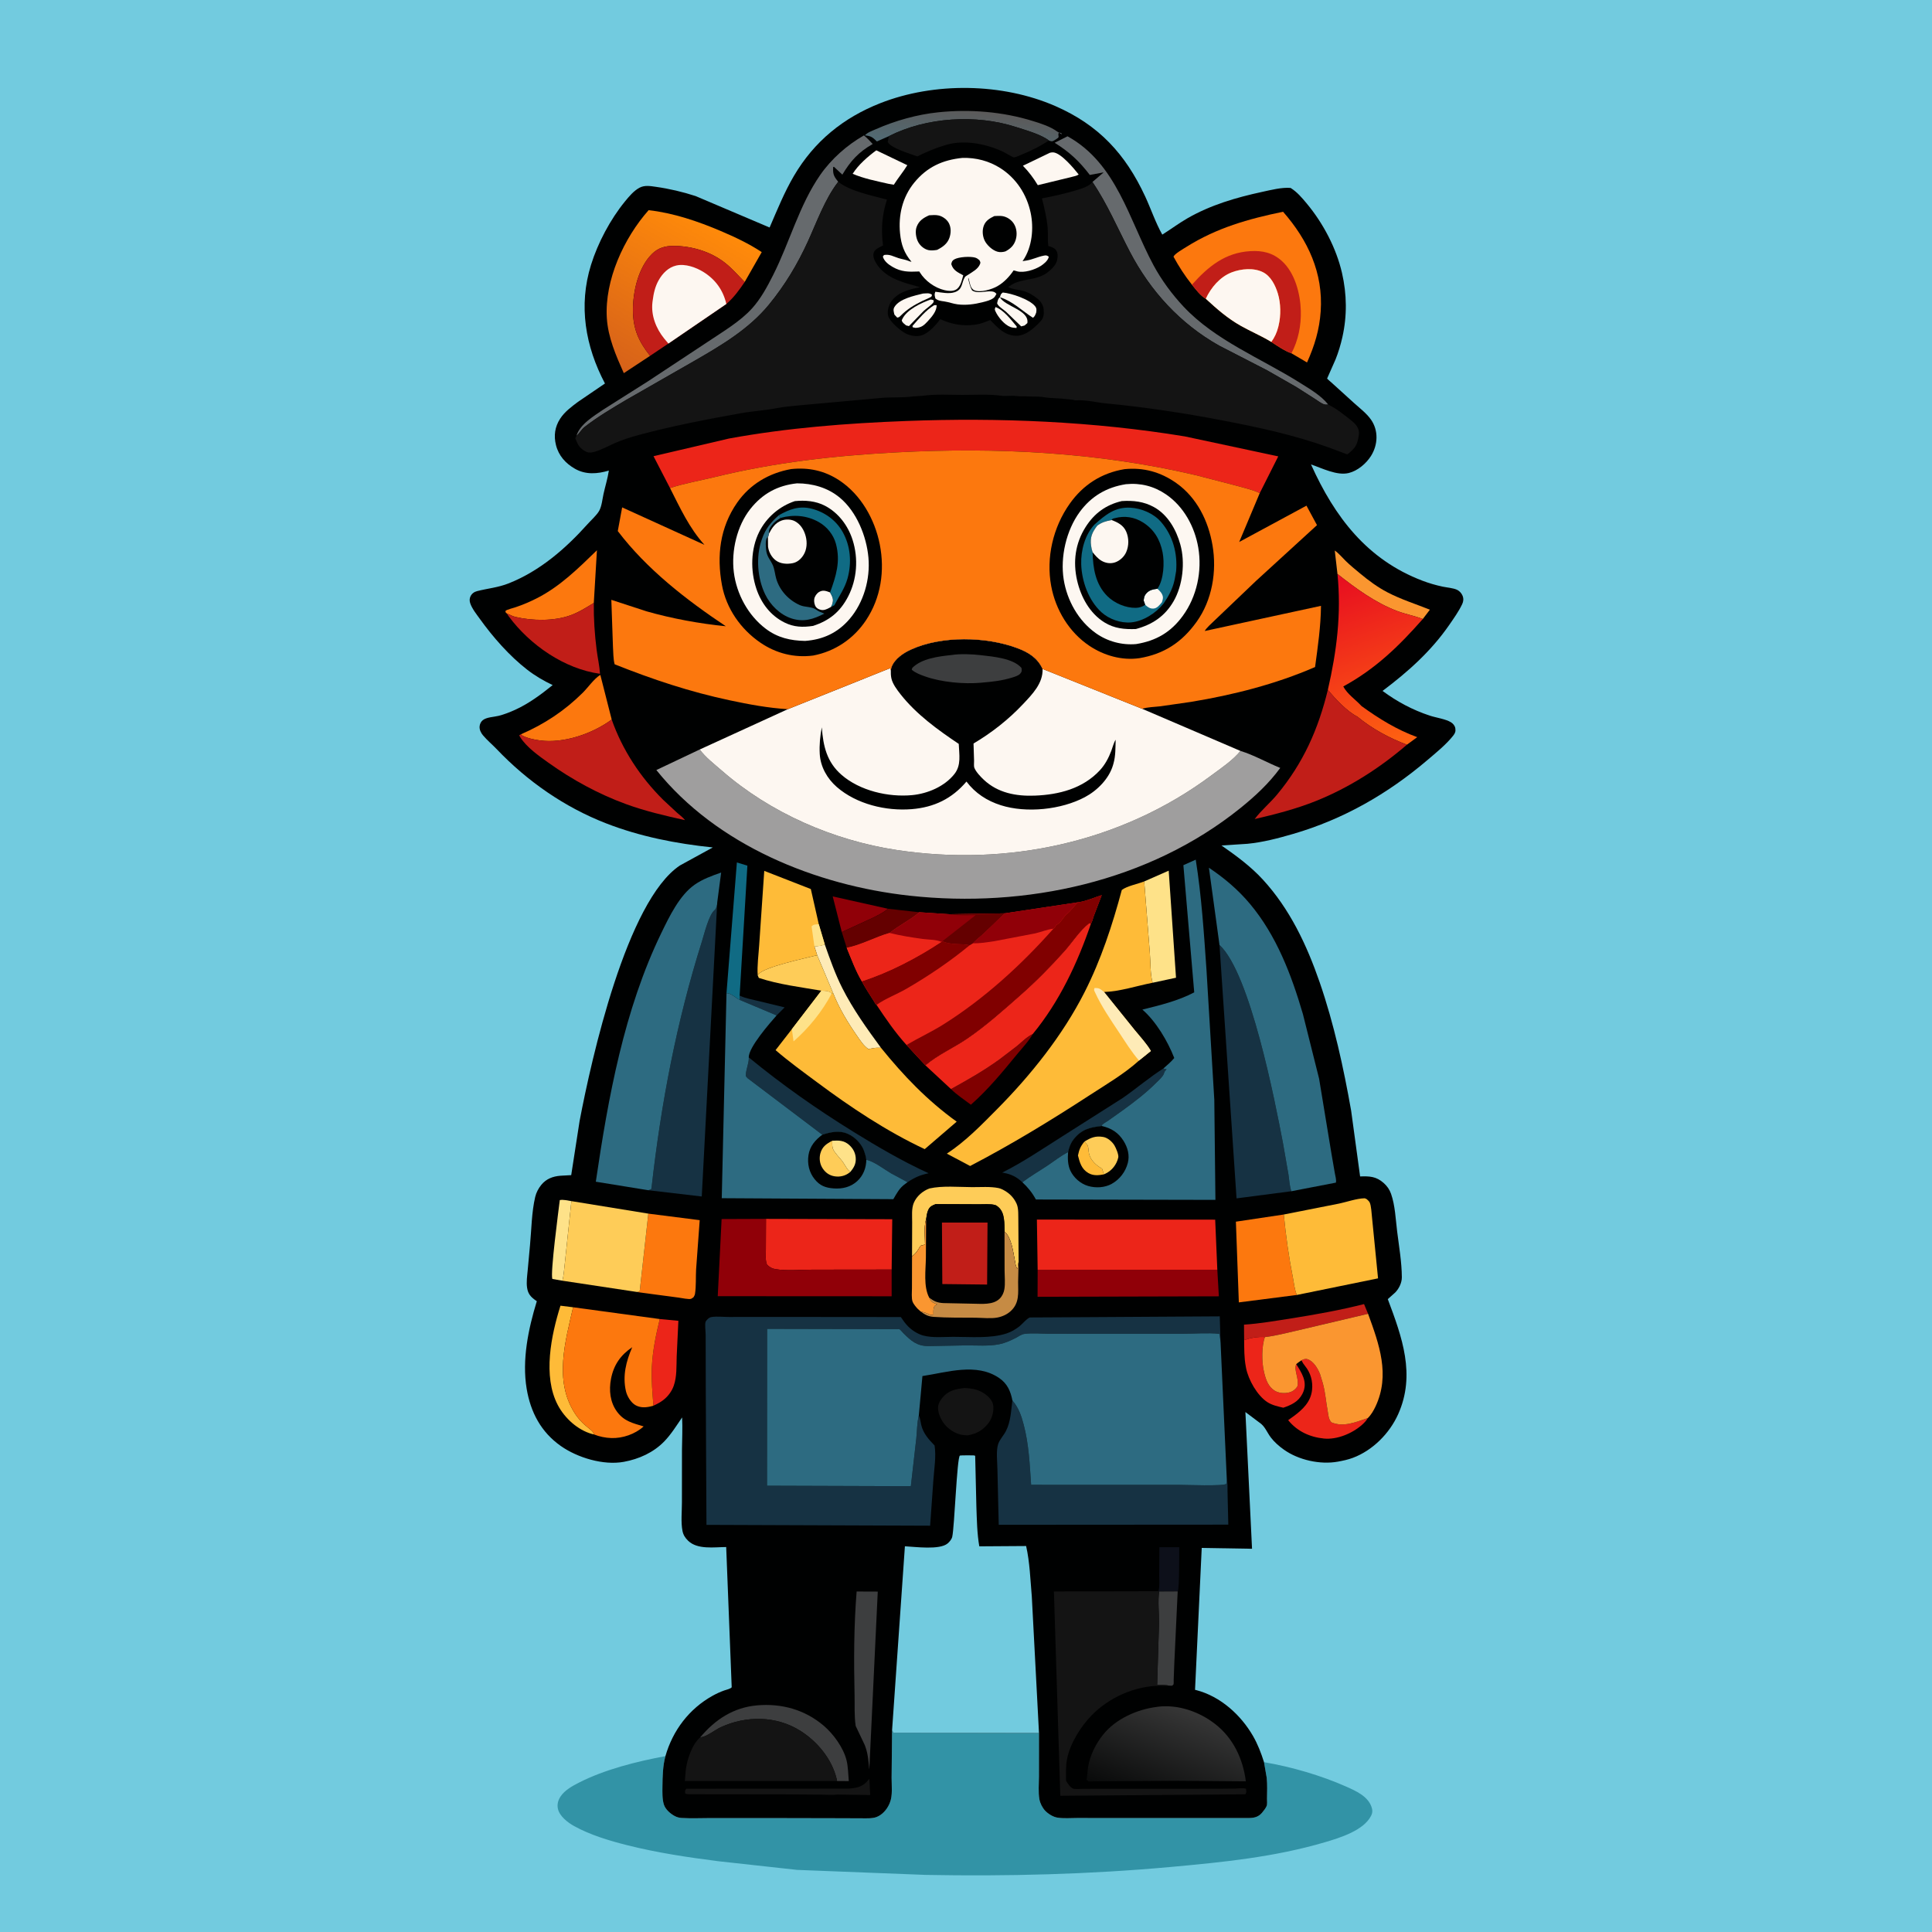 <svg version="1.1" xmlns="http://www.w3.org/2000/svg" style="display: block;" viewBox="0 0 2048 2048" width="1024" height="1024">
<defs>
	<linearGradient id="Gradient1" gradientUnits="userSpaceOnUse" x1="1023.01" y1="117.148" x2="1018.45" y2="157.094">
		<stop class="stop0" offset="0" stop-opacity="1" stop-color="rgb(91,90,90)"/>
		<stop class="stop1" offset="1" stop-opacity="1" stop-color="rgb(82,106,115)"/>
	</linearGradient>
	<linearGradient id="Gradient2" gradientUnits="userSpaceOnUse" x1="1491.1" y1="788.32" x2="1426.18" y2="606.086">
		<stop class="stop0" offset="0" stop-opacity="1" stop-color="rgb(255,99,17)"/>
		<stop class="stop1" offset="1" stop-opacity="1" stop-color="rgb(231,12,32)"/>
	</linearGradient>
	<linearGradient id="Gradient3" gradientUnits="userSpaceOnUse" x1="749.72" y1="236.004" x2="662.071" y2="392.04">
		<stop class="stop0" offset="0" stop-opacity="1" stop-color="rgb(255,138,10)"/>
		<stop class="stop1" offset="1" stop-opacity="1" stop-color="rgb(215,98,25)"/>
	</linearGradient>
	<linearGradient id="Gradient4" gradientUnits="userSpaceOnUse" x1="1222.55" y1="1912.6" x2="1260.71" y2="1814.27">
		<stop class="stop0" offset="0" stop-opacity="1" stop-color="rgb(10,11,11)"/>
		<stop class="stop1" offset="1" stop-opacity="1" stop-color="rgb(54,54,54)"/>
	</linearGradient>
</defs>
<path transform="translate(0,0)" fill="rgb(114,203,223)" d="M -0 -0 L 2048 0 L 2048 2048 L -0 2048 L -0 -0 z"/>
<path transform="translate(0,0)" fill="rgb(50,147,166)" d="M 705.391 1861.56 C 702.571 1871.82 702.325 1883.26 702.212 1893.84 C 702.148 1899.8 701.918 1906.99 703.687 1912.74 C 705.297 1917.97 710.357 1922.4 714.998 1924.96 C 717.395 1926.28 719.828 1926.95 722.555 1927.12 C 732.782 1927.75 743.361 1927.23 753.619 1927.23 L 811.529 1927.23 L 886.246 1927.39 L 913.003 1927.48 C 918.043 1927.48 924.407 1927.9 929.182 1926.13 C 935.182 1923.9 940.201 1918.11 942.693 1912.37 L 943.263 1911 C 946.469 1903.44 945.085 1892.66 945.14 1884.47 L 945.636 1834.19 L 947.014 1836.73 L 1101.37 1837.01 L 1101.34 1883.14 C 1101.33 1890.74 1100.45 1899.91 1101.81 1907.34 C 1102.59 1911.6 1104.93 1916.28 1107.91 1919.43 C 1111 1922.68 1116.03 1925.88 1120.5 1926.68 C 1127.27 1927.9 1135.18 1927.13 1142.1 1927.15 L 1182.6 1927.22 L 1323.93 1927.19 C 1329.54 1927.09 1333.87 1926.16 1337.71 1921.71 C 1339.37 1919.78 1341.71 1916.81 1342.68 1914.45 C 1343.49 1912.47 1343.07 1909.01 1343.08 1906.88 C 1343.15 1899.54 1343.54 1891.77 1342.76 1884.48 L 1339.9 1867.98 C 1368.51 1872.78 1400.6 1882.1 1427.17 1893.94 C 1437.32 1898.47 1449.78 1904.01 1453.77 1915.15 C 1455.02 1918.64 1455.11 1921.37 1453.44 1924.72 C 1445.64 1940.4 1420.24 1948.22 1404.26 1952.91 C 1350.84 1968.6 1296.28 1974.03 1241.06 1979.05 C 1154.73 1986.91 1067.91 1989.08 981.251 1987.47 L 844.957 1982.16 L 761.5 1972.98 C 729.137 1968.86 696.668 1964 665 1956.03 C 646.034 1951.26 625.645 1945.17 608.444 1935.63 C 601.808 1931.95 593.166 1925.25 591.439 1917.5 C 590.361 1912.67 591.59 1908.24 594.305 1904.21 C 598.752 1897.6 606.781 1893.2 613.7 1889.67 C 641.173 1875.63 675.119 1867.18 705.391 1861.56 z"/>
<path transform="translate(0,0)" fill="rgb(0,1,1)" d="M 705.391 1861.56 C 713.121 1834.36 730.579 1811.32 755.435 1797.55 C 759.383 1795.36 763.424 1793.48 767.68 1791.97 C 770.086 1791.12 773.938 1790.42 775.635 1788.61 L 769.793 1639.92 C 756.882 1640 739.392 1642.87 729.418 1633.24 C 726.3 1630.23 724.279 1627.05 723.443 1622.76 C 721.646 1613.55 722.896 1602.06 722.865 1592.62 L 722.911 1537.26 C 723.014 1525.76 723.663 1514.01 723.068 1502.54 C 717.23 1511.04 711.457 1520.39 704.276 1527.82 C 692.744 1539.75 677.373 1546.66 661.258 1549.61 C 639.7 1553.56 612.237 1545.29 594.489 1532.82 C 573.516 1518.09 562.453 1497.03 558.289 1472.15 C 553.165 1441.53 560.071 1408.58 569.042 1379.33 L 567.93 1378.56 C 562.614 1374.8 559.702 1371.62 558.73 1365.03 C 557.85 1359.06 558.808 1352.68 559.36 1346.71 L 561.828 1319.91 C 563.401 1303.33 563.521 1284.88 567.358 1268.73 C 568.458 1264.1 570.811 1259.67 573.808 1255.98 C 578.975 1249.63 586.077 1246.95 594.062 1246.33 L 605.506 1245.69 L 614.373 1188.45 C 626.976 1122.1 664.385 954.927 720.775 917.422 L 755.586 898.336 C 716.825 894.308 678.622 886.863 642.183 872.662 C 598.341 855.577 558.982 828.171 526.591 794.194 C 521.947 789.322 516.274 784.603 512.006 779.5 C 509.823 776.891 508.098 773.498 508.401 770 C 508.615 767.537 509.741 765.096 511.662 763.503 C 515.714 760.144 523.485 760.083 528.5 758.828 C 534.356 757.362 540.345 755.017 545.846 752.529 C 560.401 745.947 573.493 736.199 585.865 726.214 C 576.292 721.704 567.153 716.348 558.782 709.847 C 539.959 695.228 522.552 675.393 508.712 656.11 C 505.104 651.085 500.471 645.4 498.465 639.5 C 497.633 637.054 497.612 634.438 498.774 632.071 C 500.208 629.148 502.698 627.379 505.806 626.592 C 517.391 623.658 527.956 622.861 539.321 618.352 C 572.213 605.302 599.63 581.554 622.945 555.484 C 626.626 551.368 632.607 546.093 635.248 541.331 C 637.88 536.586 638.604 528.798 639.789 523.45 C 641.593 515.308 644.191 507.054 645.409 498.823 C 633.331 502.411 620.924 503.429 609.502 496.923 C 599.543 491.25 592.156 483.033 589.347 471.771 C 586.873 461.851 588.165 452.514 593.752 443.878 C 598.51 436.524 605.749 431.189 612.662 426.007 L 641.281 406.523 C 620.476 367.08 613.025 324.08 626.5 280.777 C 633.75 257.478 646.949 232.606 662.381 213.685 C 666.719 208.367 671.849 202.179 678 198.944 C 683.454 196.077 689.514 197.229 695.357 198.056 C 709.538 200.062 723.736 203.403 737.359 207.832 L 815.812 241.169 C 823.76 222.781 831.423 203.764 841.574 186.481 C 863.054 149.911 893.822 124.866 933.071 109.401 C 990.33 86.839 1062.49 87.839 1118.84 112.5 C 1164.57 132.511 1192.98 163.094 1213.93 208.219 C 1220.06 221.434 1224.91 236.051 1232.07 248.706 C 1241.08 243.09 1249.58 236.658 1258.79 231.373 C 1283.4 217.246 1310.47 209.342 1338.03 203.386 C 1347.04 201.439 1358.89 198.376 1368.1 199.22 C 1375.02 203.558 1380.09 209.582 1385.27 215.811 C 1402.58 236.619 1416.52 262.959 1422.59 289.424 C 1427.75 311.951 1428.06 334.742 1423 357.301 C 1421.23 365.231 1418.77 373.457 1415.74 381 L 1408.23 398.017 C 1408.07 398.37 1406.77 401.132 1406.79 401.276 C 1406.85 401.613 1411.7 405.765 1412.43 406.43 L 1435.12 427.02 C 1441.19 432.511 1448.49 438.016 1453.21 444.678 C 1461.43 456.28 1460.76 471.453 1453.33 483.287 C 1448.24 491.394 1439.09 499.162 1429.66 501.427 C 1417.14 504.439 1401.45 496.282 1389.72 492.328 C 1414.75 547.97 1449.15 593.262 1507.8 615.564 C 1514.79 618.222 1521.95 620.315 1529.27 621.866 C 1533.94 622.857 1540.62 623.263 1544.76 625.329 C 1547.24 626.57 1549.33 628.926 1550.38 631.508 C 1551.61 634.535 1551.35 637.499 1550 640.376 C 1546.4 648.01 1541.11 655.423 1536.33 662.352 C 1517.05 690.266 1492.51 712.182 1465.55 732.404 C 1481.02 743.833 1497.37 752.565 1515.66 758.608 C 1522.28 760.796 1532.25 762.106 1538.06 765.618 C 1540.31 766.977 1542.27 769.328 1542.69 771.993 C 1543.21 775.236 1542.55 777.134 1540.57 779.659 C 1533.03 789.277 1522.25 797.927 1512.94 805.852 C 1470.91 841.613 1423.85 868.538 1370.76 883.996 C 1354.92 888.606 1338.82 892.848 1322.36 894.462 L 1294.83 896.237 C 1310.47 907.15 1325.63 918.196 1338.6 932.312 C 1367.24 963.456 1385.26 1001.76 1398.93 1041.35 C 1414.09 1085.25 1424.18 1131.65 1432.27 1177.37 L 1441.77 1247.08 C 1451.73 1246.71 1458.9 1247 1466.77 1254.04 C 1470.41 1257.3 1472.96 1260.91 1474.59 1265.55 C 1478.92 1277.9 1479.43 1292.47 1481.04 1305.45 C 1483.03 1321.45 1485.92 1337.85 1486.01 1354 C 1486.04 1359.71 1483 1365.98 1479.07 1370.03 L 1471.12 1377.13 C 1486.2 1417.31 1500.87 1457.32 1482.1 1499.14 C 1472.96 1519.51 1455.08 1537.5 1434.06 1545.38 C 1428.92 1547.3 1423.61 1548.42 1418.23 1549.4 C 1399.4 1552.81 1376.42 1547.71 1360.91 1536.63 C 1355.78 1532.97 1350.94 1528.79 1347.11 1523.76 C 1342.98 1518.31 1340.9 1511.74 1335 1507.96 L 1320.18 1496.83 L 1327.21 1641.75 L 1273.88 1640.88 L 1266.79 1791.26 L 1268.18 1791.61 C 1293.66 1798.25 1315.3 1817.78 1328.26 1840.25 C 1333.26 1848.92 1336.92 1858.45 1339.9 1867.98 L 1342.76 1884.48 C 1343.54 1891.77 1343.15 1899.54 1343.08 1906.88 C 1343.07 1909.01 1343.49 1912.47 1342.68 1914.45 C 1341.71 1916.81 1339.37 1919.78 1337.71 1921.71 C 1333.87 1926.16 1329.54 1927.09 1323.93 1927.19 L 1182.6 1927.22 L 1142.1 1927.15 C 1135.18 1927.13 1127.27 1927.9 1120.5 1926.68 C 1116.03 1925.88 1111 1922.68 1107.91 1919.43 C 1104.93 1916.28 1102.59 1911.6 1101.81 1907.34 C 1100.45 1899.91 1101.33 1890.74 1101.34 1883.14 L 1101.37 1837.01 L 947.014 1836.73 L 945.636 1834.19 L 945.14 1884.47 C 945.085 1892.66 946.469 1903.44 943.263 1911 L 942.693 1912.37 C 940.201 1918.11 935.182 1923.9 929.182 1926.13 C 924.407 1927.9 918.043 1927.48 913.003 1927.48 L 886.246 1927.39 L 811.529 1927.23 L 753.619 1927.23 C 743.361 1927.23 732.782 1927.75 722.555 1927.12 C 719.828 1926.95 717.395 1926.28 714.998 1924.96 C 710.357 1922.4 705.297 1917.97 703.687 1912.74 C 701.918 1906.99 702.148 1899.8 702.212 1893.84 C 702.325 1883.26 702.571 1871.82 705.391 1861.56 z"/>
<path transform="translate(0,0)" fill="rgb(253,247,241)" d="M 1055.3 325.5 C 1064.25 328.757 1071.73 339.003 1077.78 346.124 L 1077.5 347.672 C 1075.41 347.553 1073.25 347.394 1071.26 346.693 C 1064.84 344.43 1057.97 336.106 1055.27 330.106 C 1054.22 327.782 1054.39 327.868 1055.3 325.5 z"/>
<path transform="translate(0,0)" fill="rgb(253,247,241)" d="M 990.278 323.5 L 992.844 323.5 C 993.14 329.822 987.573 336.05 983.394 340.597 C 979.331 345.017 976.619 347.349 970.5 347.572 L 967.5 346.936 L 967.27 345.5 C 974.069 337.828 981.408 328.852 990.278 323.5 z"/>
<path transform="translate(0,0)" fill="rgb(22,50,67)" d="M 784.046 1055.35 L 785.071 1055.83 C 790.8 1058.44 796.649 1059.32 802.697 1060.83 L 831.744 1067.87 L 823.242 1076.39 L 784.347 1060.03 L 784.046 1055.35 z"/>
<path transform="translate(0,0)" fill="rgb(253,247,241)" d="M 986.514 317.5 C 987.687 317.529 988.586 317.918 989.688 318.292 C 989.625 318.996 989.834 319.781 989.5 320.404 C 988.257 322.718 981.635 327.28 979.341 329.415 L 963.5 345.697 L 960.5 344.942 C 958.966 343.646 956.833 342.244 956.11 340.321 C 955.745 339.35 955.97 339.325 956.453 338.296 C 961.237 328.112 976.486 321.143 986.514 317.5 z"/>
<path transform="translate(0,0)" fill="rgb(253,247,241)" d="M 1059.97 315.089 C 1065.19 324.919 1091.25 328.595 1089.04 342.5 L 1086 345.078 L 1082.5 345.965 L 1066.46 330.5 C 1063.82 328.1 1058.02 324.802 1056.98 321.5 C 1057.72 318.566 1057.6 317.05 1059.97 315.089 z"/>
<path transform="translate(0,0)" fill="rgb(253,247,241)" d="M 1059.97 315.089 C 1060.81 312.289 1060.68 311.763 1063 310.067 C 1072.02 310.81 1091.3 317.326 1097.13 324.5 C 1099.04 326.849 1098.8 328.487 1098.43 331.307 C 1097.45 333.742 1097.13 335.212 1095 336.888 C 1083.47 329.49 1073.51 319.321 1059.97 315.089 z"/>
<path transform="translate(0,0)" fill="rgb(253,247,241)" d="M 978.435 311.174 C 982.043 311.056 985.072 310.189 987.982 312.5 C 987.774 313.119 987.709 313.806 987.358 314.356 C 986.847 315.159 979.011 318.403 977.765 319.019 C 968.746 323.477 961.731 327.628 954.622 334.791 C 952.891 336.448 953.146 336.205 951.086 336.684 L 948.112 333.5 C 947.478 330.675 946.475 328.227 948.109 325.5 C 953.416 316.644 969.162 313.509 978.435 311.174 z"/>
<path transform="translate(0,0)" fill="rgb(13,16,26)" d="M 1228.99 1640.11 L 1250.02 1640.12 C 1249.94 1645.48 1250.34 1684.35 1248.4 1686.96 L 1228.7 1687.06 L 1228.07 1686.77 C 1229.43 1681.58 1228.81 1675.22 1228.81 1669.84 L 1228.99 1640.11 z"/>
<path transform="translate(0,0)" fill="rgb(254,226,137)" d="M 596.152 1357.6 L 585.5 1355.74 C 583.229 1349.54 592.043 1283.31 593.394 1272.14 C 597.072 1271.34 601.946 1272.7 605.707 1273.24 L 598.815 1338.5 C 597.998 1344.69 597.743 1351.63 596.152 1357.6 z"/>
<path transform="translate(0,0)" fill="rgb(144,0,8)" d="M 892.325 988.038 L 882.709 950.239 L 941.184 963.307 C 936.821 967.252 931.25 969.822 926.066 972.521 L 892.325 988.038 z"/>
<path transform="translate(0,0)" fill="rgb(253,247,241)" d="M 1112.98 161.92 C 1114.22 161.677 1115.2 161.41 1116.5 161.519 C 1124.84 162.22 1138.41 178.566 1143.46 184.987 C 1141.44 186.439 1138.71 186.836 1136.32 187.492 L 1114.77 192.736 L 1100.12 196.289 C 1095.41 188.542 1090.66 182.208 1084.33 175.695 L 1112.98 161.92 z"/>
<path transform="translate(0,0)" fill="rgb(253,247,241)" d="M 928.9 159.349 L 961.784 175.115 C 957.509 182.154 951.961 188.682 947.5 195.812 L 941.73 194.834 C 928.921 191.879 915.981 189.415 903.838 184.242 C 909.97 174.569 919.77 166.111 928.9 159.349 z"/>
<path transform="translate(0,0)" fill="rgb(20,20,20)" d="M 887.655 1896.03 C 898.012 1895.88 910.503 1897.32 918.283 1889.26 L 921.568 1885.7 L 922.437 1902.81 L 887.757 1902.29 C 882.339 1903.04 875.865 1902.38 870.36 1902.38 L 831.209 1902.09 L 729.903 1901.97 C 728.381 1901.94 727.571 1901.72 726.27 1900.95 C 726.078 1898.26 725.886 1898.23 727.5 1896.11 L 887.655 1896.03 z"/>
<path transform="translate(0,0)" fill="rgb(128,0,0)" d="M 1008.08 1154.46 C 1026.04 1144.5 1042.75 1135.08 1059.46 1123.01 L 1077.99 1108.85 C 1083.38 1104.34 1088.39 1099.1 1094.8 1096.06 C 1090.54 1103.74 1083.83 1110.62 1078.26 1117.42 C 1062.77 1136.29 1047.56 1154.9 1029.18 1171.05 C 1022.28 1165.81 1014.2 1160.57 1008.08 1154.46 z"/>
<path transform="translate(0,0)" fill="rgb(100,0,0)" d="M 941.184 963.307 L 974.445 967.011 C 964.635 975.46 952.798 980.918 942.975 988.967 C 927.671 993.266 913.153 1001.69 897.55 1004.69 L 892.325 988.038 L 926.066 972.521 C 931.25 969.822 936.821 967.252 941.184 963.307 z"/>
<path transform="translate(0,0)" fill="rgb(254,235,183)" d="M 863.29 1003.06 C 867.39 1002.98 870.475 1002.64 874.286 1001.08 C 879.778 1016.71 885.416 1032.69 892.906 1047.48 C 904.281 1069.95 918.966 1090.4 933.825 1110.64 C 931.141 1110.64 928.455 1110.56 925.813 1111.1 L 920.5 1112.03 C 915.24 1108.43 911.565 1102.44 907.961 1097.26 C 898.666 1083.91 889.536 1068.73 883.533 1053.57 L 866.254 1012.55 L 863.29 1003.06 z"/>
<path transform="translate(0,0)" fill="rgb(250,150,48)" d="M 1417.77 608.422 L 1414.91 583.579 C 1419.12 586.476 1422.79 590.997 1426.49 594.609 C 1431.26 599.263 1436.44 603.481 1441.57 607.74 C 1450.77 615.398 1460.34 622.499 1471 628.026 C 1485.34 635.459 1500.78 640.308 1515.74 646.289 L 1508.23 656.172 C 1499.53 652.802 1490.01 651.085 1481.14 647.735 C 1457.84 638.933 1437.17 623.707 1417.77 608.422 z"/>
<path transform="translate(0,0)" fill="rgb(254,204,88)" d="M 866.254 1012.55 L 883.533 1053.57 L 881.632 1053.15 C 879.032 1050.3 874.314 1050.43 870.674 1050.18 C 848.682 1046.37 825.588 1043.64 804.375 1036.61 L 803.203 1033.93 L 803.555 1033.21 C 808.813 1025.03 855.374 1015.42 866.254 1012.55 z"/>
<path transform="translate(0,0)" fill="rgb(193,30,24)" d="M 1318.84 1420.56 L 1318.69 1404.19 C 1335.41 1403.09 1352.15 1400.16 1368.69 1397.56 C 1394.57 1393.48 1420.55 1388.84 1445.94 1382.38 L 1450.22 1392.68 L 1373.77 1410.72 C 1362.92 1413.11 1351.9 1416.15 1340.84 1417.36 C 1333.52 1416.81 1325.76 1418.2 1318.84 1420.56 z"/>
<path transform="translate(0,0)" fill="rgb(236,37,25)" d="M 1318.84 1420.56 C 1325.76 1418.2 1333.52 1416.81 1340.84 1417.36 C 1337.24 1427.26 1337.42 1443.96 1339.83 1454 L 1340.2 1455.57 C 1341.93 1462.75 1344.51 1469.89 1351 1474.05 C 1355.33 1476.84 1361.43 1477.31 1366.33 1476.1 C 1370.29 1475.12 1372.75 1473.2 1375.15 1470 C 1377.66 1461.9 1371.13 1452.42 1374.08 1446.06 C 1376.89 1450.51 1379.87 1455.16 1381.65 1460.13 C 1383.79 1466.1 1383.52 1471.83 1380.64 1477.47 C 1376.32 1485.92 1368.83 1489.37 1360.35 1492.24 C 1354.63 1490.91 1348.39 1489.54 1343.42 1486.3 C 1332.63 1479.24 1323.33 1462.61 1320.88 1450.18 L 1320.55 1448.36 C 1318.81 1439.18 1318.96 1429.86 1318.84 1420.56 z"/>
<path transform="translate(0,0)" fill="rgb(61,62,63)" d="M 1228.7 1687.06 L 1248.4 1686.96 L 1244.77 1764.05 L 1244.16 1780.62 C 1244.13 1781.39 1244.25 1784.99 1243.98 1785.5 C 1243.65 1786.1 1242.99 1786.44 1242.49 1786.91 L 1238.95 1786.84 C 1235.19 1785.77 1230.56 1786.23 1226.63 1786.19 L 1228.6 1720.97 C 1228.73 1709.9 1227.26 1697.96 1228.7 1687.06 z"/>
<path transform="translate(0,0)" fill="rgb(254,187,56)" d="M 629.671 1520.58 L 627.417 1520.05 C 612.242 1515.78 598.625 1503.31 591.335 1489.5 C 575.122 1458.79 584.308 1415.33 594.111 1384.1 L 607.504 1385.75 C 599.237 1421.97 587.355 1463.02 608.725 1497.23 C 612.864 1503.86 617.72 1509.02 623.876 1513.79 C 626.212 1515.6 629.041 1517.65 629.671 1520.58 z"/>
<path transform="translate(0,0)" fill="rgb(16,107,132)" d="M 770.112 1052.79 L 781.121 914.243 L 792.258 917.624 L 784.046 1055.35 L 784.347 1060.03 C 779.77 1057.99 775.254 1052.71 770.112 1052.79 z"/>
<path transform="translate(0,0)" fill="rgb(236,37,25)" d="M 699.384 1398.25 L 719.11 1400.11 L 717.324 1437.88 C 716.952 1448.18 717.654 1459.31 714.135 1469.14 C 712.307 1474.25 708.883 1479.13 704.818 1482.7 C 701.171 1485.91 697.05 1488.12 692.646 1490.1 C 691.659 1476.58 690.349 1463.07 690.964 1449.5 C 691.751 1432.14 695.264 1415.07 699.384 1398.25 z"/>
<path transform="translate(0,0)" fill="url(#Gradient1)" d="M 942.177 144.372 L 929.57 149.944 C 924.877 145.354 923.279 144.201 916.845 143.5 C 919.315 140.471 924.767 138.573 928.367 136.987 C 949.01 127.887 972.214 121.352 994.689 119.029 C 1028.18 115.57 1063.01 118.357 1095.21 128.401 C 1104.24 131.218 1113.44 134.119 1121.14 139.736 C 1122.38 140.637 1123.52 140.814 1125 140.992 L 1125.63 142.5 L 1122.5 140.575 C 1121.17 143.135 1122.54 143.448 1122.04 145.5 C 1121.83 146.369 1117.06 149.18 1116.2 149.514 C 1114.54 150.158 1113.55 149.452 1111.92 148.973 C 1103.55 142.424 1087.54 138.061 1077.23 134.708 C 1034.93 120.951 982.009 124.073 942.177 144.372 z"/>
<path transform="translate(0,0)" fill="rgb(236,37,25)" d="M 1379.58 1441.97 C 1381.72 1440.99 1383.6 1440.02 1386 1440.8 C 1392.46 1442.91 1397.01 1450.81 1399.32 1456.67 L 1402.14 1466 L 1402.61 1467.76 C 1404.99 1476.93 1405.68 1486.53 1407.42 1495.85 C 1408.26 1500.36 1408.16 1504.11 1411.26 1507.74 C 1424.39 1513.29 1437.36 1507.3 1449.86 1503.26 C 1448.37 1506.03 1445.97 1508.43 1443.63 1510.5 C 1433.36 1519.58 1417.27 1526.26 1403.5 1524.92 C 1388.5 1523.45 1374.94 1517.22 1365.52 1505.41 L 1371.63 1501.02 C 1381.12 1493.96 1389.46 1485.97 1390.83 1473.5 C 1391.85 1464.23 1389.32 1455.25 1383.41 1447.99 C 1381.76 1445.97 1380.69 1444.33 1379.58 1441.97 z"/>
<path transform="translate(0,0)" fill="rgb(20,20,20)" d="M 1022.39 1471.35 C 1028.93 1471.69 1034.86 1472.4 1040.75 1475.6 C 1045.49 1478.17 1051.34 1482.98 1052.6 1488.5 C 1054.04 1494.79 1051.87 1503.18 1048 1508.29 C 1042.15 1516 1035.23 1519.9 1025.78 1521.54 C 1023.07 1521.42 1020.37 1521.24 1017.74 1520.56 C 1009.97 1518.57 1002.08 1512.49 998.253 1505.33 L 997.704 1504.24 C 996.096 1501.13 994.944 1498.11 994.491 1494.6 C 993.839 1489.54 995.717 1485.7 998.801 1481.87 C 1005.2 1473.91 1012.93 1472.5 1022.39 1471.35 z"/>
<path transform="translate(0,0)" fill="rgb(22,50,67)" d="M 1083.76 1253.24 C 1077.58 1247.51 1072.07 1244.76 1063.82 1243.24 L 1062.41 1242.99 C 1085.09 1231.61 1105.16 1217.79 1126.55 1204.31 L 1190.26 1163.84 C 1204.73 1153.76 1218.51 1141.95 1233.34 1132.55 L 1235.24 1133.45 L 1236.51 1133 C 1235.75 1134.89 1236.41 1133.68 1235.34 1134.94 C 1234.12 1136.38 1234.63 1135.81 1233.86 1137.93 C 1232.57 1141.52 1228.6 1144.79 1225.92 1147.49 C 1215.01 1158.49 1202.91 1167.72 1190.39 1176.81 L 1174.49 1188.1 C 1172.8 1189.28 1169.47 1191 1168.25 1192.49 C 1168.01 1192.79 1168.09 1193.24 1168 1193.61 C 1154.94 1194.97 1146.3 1197.16 1137.84 1208 C 1134.87 1211.81 1133.13 1216.58 1132.24 1221.29 C 1124.59 1225.13 1117.36 1230.91 1110.2 1235.68 C 1101.54 1241.45 1092 1246.94 1083.76 1253.24 z"/>
<path transform="translate(0,0)" fill="rgb(252,120,14)" d="M 552.163 778.394 C 576.96 767.684 598.332 753.545 617.578 734.51 C 623.281 728.87 629.704 719.452 636.364 715.399 L 648.42 762.732 C 628.24 777.705 597.333 788.418 572.035 784.835 C 565.57 783.92 558.372 782.467 552.68 779.179 L 552.163 778.394 z"/>
<path transform="translate(0,0)" fill="rgb(61,62,63)" d="M 742.347 1841.56 C 758.131 1822.72 777.555 1809.97 802.506 1807.76 C 828.482 1805.47 853.153 1812.32 873.104 1829.26 C 883.448 1838.05 894.004 1852.56 897.351 1865.91 C 899.065 1872.74 899.107 1880.94 899.755 1888.02 L 887.339 1887.99 L 886.961 1885.94 C 881.935 1864.8 866.546 1846.13 848.355 1834.7 C 822.904 1818.73 791.084 1818.43 764 1830.94 C 758.22 1833.6 749.456 1840.67 743.418 1841.53 L 742.347 1841.56 z"/>
<path transform="translate(0,0)" fill="rgb(252,120,14)" d="M 537.199 650.278 L 535.924 649.005 C 535.941 648.503 535.703 647.922 535.976 647.5 C 536.692 646.393 545.105 644.163 546.604 643.662 C 554.442 641.041 561.952 637.809 569.312 634.053 C 593.887 621.512 613.188 602.288 632.782 583.303 L 629.458 639.137 C 621.414 644.063 613.267 649.209 604.33 652.38 C 587.01 658.525 564.517 658.141 546.664 654.038 C 543.703 653.357 541.126 651.989 538.377 650.757 L 537.199 650.278 z"/>
<path transform="translate(0,0)" fill="rgb(254,226,137)" d="M 1212.92 934.361 L 1238.88 922.94 L 1246.62 1036.43 L 1221.81 1041.76 C 1219.16 1032.3 1219.69 1019.82 1218.86 1009.9 L 1212.92 934.361 z"/>
<path transform="translate(0,0)" fill="rgb(61,62,63)" d="M 908.065 1687.06 L 930.468 1687.15 L 921.505 1875.71 C 920.668 1867.6 920.192 1859.44 917.371 1851.74 L 916.742 1849.97 L 907.078 1829.6 C 905.426 1818.92 906.138 1807.79 905.886 1797 C 905.03 1760.24 905.141 1723.77 908.065 1687.06 z"/>
<path transform="translate(0,0)" fill="rgb(254,204,88)" d="M 985.28 1259.81 C 999.112 1256.71 1016.13 1258.34 1030.43 1258.41 C 1039.39 1258.45 1049.84 1257.62 1058.58 1259.42 C 1061.47 1260.02 1064.29 1261.67 1066.75 1263.26 C 1071.2 1266.13 1074.85 1270.23 1077.14 1275 L 1077.67 1276.09 C 1079.93 1281.19 1079.31 1288.65 1079.48 1294.16 L 1079.78 1337.46 L 1078.62 1344.99 C 1076.54 1342.68 1076.41 1339.44 1075.81 1336.5 C 1073.88 1326.94 1072.39 1312.19 1064.83 1305.47 C 1064.57 1296.99 1065.41 1285.9 1058.51 1279.74 C 1057.45 1278.8 1056.23 1277.79 1054.85 1277.39 C 1049.82 1275.93 1042.35 1276.69 1037 1276.59 L 991.94 1276.4 C 988.265 1277.82 985.761 1278.8 983.97 1282.66 C 982.683 1285.44 982.328 1288.62 981.85 1291.6 L 981.711 1292.42 L 981.209 1294.31 C 979.427 1301.6 980.555 1311.36 980.573 1318.93 C 978.826 1319.98 977.904 1320.15 975.939 1320.5 L 973.037 1325.06 C 971.247 1327.97 969.504 1329.76 966.787 1331.82 L 966.918 1295.78 C 966.964 1289.29 966.086 1281.17 968.66 1275.08 C 971.662 1267.99 978.161 1262.41 985.28 1259.81 z"/>
<path transform="translate(0,0)" fill="rgb(22,50,67)" d="M 793.731 1120.9 C 829.016 1149.88 865.589 1175.6 904.401 1199.6 C 930.398 1215.67 956.513 1230.96 984.354 1243.7 C 975.573 1245.51 969.456 1248.14 962.058 1253.19 L 944.615 1243.83 C 936.957 1239.32 926.907 1231.33 918.34 1229.38 C 917.953 1226.22 917.054 1222.99 915.977 1220 C 913.266 1212.47 906.563 1205.47 899.269 1202.17 L 898.16 1201.69 C 889.709 1197.94 880.089 1200.1 871.703 1202.86 L 792.492 1142.96 C 792.435 1142.9 790.735 1141.12 790.69 1140.87 C 789.94 1136.61 793.625 1127.51 793.72 1122.65 L 793.731 1120.9 z"/>
<path transform="translate(0,0)" fill="rgb(193,30,24)" d="M 537.199 650.278 L 538.377 650.757 C 541.126 651.989 543.703 653.357 546.664 654.038 C 564.517 658.141 587.01 658.525 604.33 652.38 C 613.267 649.209 621.414 644.063 629.458 639.137 C 629.255 655.909 630.363 672.255 632.458 688.903 C 633.51 697.263 635.519 705.883 636.048 714.254 C 598.386 709.108 561.758 683.728 539.323 653.408 L 537.199 650.278 z"/>
<path transform="translate(0,0)" fill="rgb(20,20,20)" d="M 942.177 144.372 C 982.009 124.073 1034.93 120.951 1077.23 134.708 C 1087.54 138.061 1103.55 142.424 1111.92 148.973 C 1103.06 154.651 1092.82 160.066 1083 163.864 C 1080.87 164.687 1077.05 166.667 1074.88 166.86 C 1073.73 166.963 1065.5 161.894 1063.84 161.103 C 1045.83 152.545 1022.73 147.847 1003.16 153.512 C 992.335 156.644 982.459 160.701 972.42 165.809 C 964.809 162.934 944.164 157.045 941.036 150.5 L 942.057 145.394 L 942.177 144.372 z"/>
<path transform="translate(0,0)" fill="rgb(252,120,14)" d="M 687.263 1286.5 L 741.723 1293.42 L 737.898 1345.67 C 737.431 1353.98 738.021 1363.38 736.729 1371.5 C 736.509 1372.88 735.857 1373.92 735.168 1375.1 C 734.279 1375.67 733.496 1376.46 732.5 1376.81 C 730.203 1377.62 722.159 1375.88 719.456 1375.53 L 675.272 1369.65 L 675.217 1369.54 C 677.185 1369.17 676.202 1369.49 678.141 1368.5 L 687.263 1286.5 z"/>
<path transform="translate(0,0)" fill="rgb(102,106,109)" d="M 1158.09 192.87 L 1169.91 182.729 L 1155.23 185.438 C 1144.04 170.743 1133.51 161.044 1118 151.341 L 1131.62 144.487 C 1183.64 173.176 1196.75 232.775 1222.73 281.091 C 1231.16 296.755 1242.34 311.922 1254.5 324.912 C 1288.25 360.975 1336.69 379.77 1377.85 405.692 C 1388.09 412.136 1400.42 419.212 1407.98 428.845 C 1406.66 428.936 1405.3 429.082 1404 428.738 C 1400.77 427.884 1397.08 424.88 1394.21 423.057 L 1374.12 410.235 L 1343.06 392.482 L 1292.25 366.329 C 1250.89 342.956 1219.44 308.545 1197.56 266.58 C 1184.49 241.516 1173.98 216.529 1158.09 192.87 z"/>
<path transform="translate(0,0)" fill="rgb(252,120,14)" d="M 1374.79 1372.69 L 1313.22 1380.59 L 1310.1 1295.03 L 1360.87 1287.43 C 1363.06 1310.02 1366.19 1332.53 1370.62 1354.8 C 1371.73 1360.36 1372.34 1367.62 1374.79 1372.69 z"/>
<path transform="translate(0,0)" fill="rgb(254,187,56)" d="M 803.203 1033.93 C 802.465 1023.52 804.17 1011.79 804.801 1001.33 L 810.14 923.161 L 859.512 942.429 L 867.96 979.759 L 874.286 1001.08 C 870.475 1002.64 867.39 1002.98 863.29 1003.06 L 866.254 1012.55 C 855.374 1015.42 808.813 1025.03 803.555 1033.21 L 803.203 1033.93 z"/>
<path transform="translate(0,0)" fill="rgb(254,226,137)" d="M 863.29 1003.06 L 860.302 982 C 862.729 979.57 864.609 980.063 867.96 979.759 L 874.286 1001.08 C 870.475 1002.64 867.39 1002.98 863.29 1003.06 z"/>
<path transform="translate(0,0)" fill="rgb(102,106,109)" d="M 611.09 462.014 C 614.581 449.841 629.292 441.178 639.167 434.398 L 686.91 404.183 L 750.549 362.149 C 766.16 351.633 784.651 340.826 797.252 326.847 C 806.571 316.509 813.36 303.849 819.598 291.491 C 837.032 256.951 847.255 217.443 869.41 185.522 C 881.209 168.522 897.857 153.787 915.806 143.533 C 919.2 146.281 922.099 149.485 925.096 152.649 C 910.175 161.214 901.722 170.423 892.931 185.13 L 884.029 176.816 L 883.209 177 C 882.841 183.65 883.379 186.231 887.615 191.486 L 888.587 192.679 L 887.906 193.548 C 874.381 211.288 865.687 235.581 856.439 255.841 C 845.344 280.145 832.102 302.199 815.102 322.924 C 793.97 348.686 765.27 365.696 736.757 382.142 L 663.255 424.221 C 648.367 433.067 633.64 441.787 619.92 452.424 C 616.231 455.284 614.415 459.143 611.09 462.014 z"/>
<path transform="translate(0,0)" fill="rgb(144,0,8)" d="M 1290.41 1345.98 L 1292.05 1374.15 L 1099.87 1374.65 L 1099.96 1346.09 L 1290.41 1345.98 z"/>
<path transform="translate(0,0)" fill="rgb(193,30,24)" d="M 648.42 762.732 C 659.755 794.963 678.757 823.82 702.96 847.824 L 717.757 861.57 C 720.366 863.908 724.112 866.54 726.071 869.384 C 705.051 864.706 684.176 859.883 663.899 852.5 C 634.522 841.804 606.723 826.624 581.305 808.484 C 571.259 801.314 558.487 792.328 551.735 781.84 L 550.326 779.506 L 552.163 778.394 L 552.68 779.179 C 558.372 782.467 565.57 783.92 572.035 784.835 C 597.333 788.418 628.24 777.705 648.42 762.732 z"/>
<path transform="translate(0,0)" fill="rgb(236,37,25)" d="M 980.946 1129.29 C 993.732 1118.31 1010.73 1110.81 1024.75 1101.31 C 1044.99 1087.59 1063.5 1070.94 1081.83 1054.79 C 1098.23 1040.33 1113.84 1024.51 1128.4 1008.19 C 1136.76 998.818 1144.61 986.319 1154.5 978.683 L 1156.47 979.095 C 1142.2 1020.9 1123.05 1061.76 1094.8 1096.06 C 1088.39 1099.1 1083.38 1104.34 1077.99 1108.85 L 1059.46 1123.01 C 1042.75 1135.08 1026.04 1144.5 1008.08 1154.46 L 980.946 1129.29 z"/>
<path transform="translate(0,0)" fill="rgb(254,204,88)" d="M 605.707 1273.24 L 687.263 1286.5 L 678.141 1368.5 C 676.202 1369.49 677.185 1369.17 675.217 1369.54 L 596.152 1357.6 C 597.743 1351.63 597.998 1344.69 598.815 1338.5 L 605.707 1273.24 z"/>
<path transform="translate(0,0)" fill="url(#Gradient2)" d="M 1417.77 608.422 C 1437.17 623.707 1457.84 638.933 1481.14 647.735 C 1490.01 651.085 1499.53 652.802 1508.23 656.172 C 1482.7 685.136 1458.14 709.016 1423.93 727.678 C 1428.25 735.878 1437.11 741.693 1443.28 748.452 C 1461.68 761.817 1480.84 773.608 1502.32 781.417 L 1491.39 789.433 C 1472.41 782.176 1454.59 772.649 1438.86 759.659 C 1428.13 754.336 1415.01 740.484 1407.6 731.19 C 1417.03 690.02 1421.99 650.696 1417.77 608.422 z"/>
<path transform="translate(0,0)" fill="rgb(236,37,25)" d="M 811.989 1292.06 L 945.826 1292.42 L 945.19 1345.79 L 861.255 1345.89 C 848.787 1345.9 834.257 1347.35 822.003 1345.33 C 818.091 1344.68 815.771 1343.24 813.006 1340.5 C 811.146 1335.82 811.868 1330 811.86 1325.03 L 811.989 1292.06 z"/>
<path transform="translate(0,0)" fill="rgb(193,30,24)" d="M 1491.39 789.433 C 1462.75 814.067 1430.2 834.929 1395.03 849.049 C 1374.13 857.443 1351.93 863.177 1330.02 868.237 C 1336.77 859.106 1346.48 851.058 1353.86 842.157 C 1381.54 808.801 1397.39 773.127 1407.6 731.19 C 1415.01 740.484 1428.13 754.336 1438.86 759.659 C 1454.59 772.649 1472.41 782.176 1491.39 789.433 z"/>
<path transform="translate(0,0)" fill="rgb(144,0,8)" d="M 945.19 1345.79 L 945.19 1374.11 L 760.837 1374.02 L 764.935 1292.24 L 811.989 1292.06 L 811.86 1325.03 C 811.868 1330 811.146 1335.82 813.006 1340.5 C 815.771 1343.24 818.091 1344.68 822.003 1345.33 C 834.257 1347.35 848.787 1345.9 861.255 1345.89 L 945.19 1345.79 z"/>
<path transform="translate(0,0)" fill="rgb(254,187,56)" d="M 1360.87 1287.43 L 1419.42 1275.86 C 1427.72 1274.13 1438.15 1270.39 1446.5 1270.24 C 1447.06 1270.23 1448.56 1271.01 1448.87 1271.22 C 1449.61 1271.72 1451.46 1273.69 1451.86 1274.5 C 1453.71 1278.31 1453.81 1286.2 1454.4 1290.59 L 1460.78 1355.11 L 1374.79 1372.69 C 1372.34 1367.62 1371.73 1360.36 1370.62 1354.8 C 1366.19 1332.53 1363.06 1310.02 1360.87 1287.43 z"/>
<path transform="translate(0,0)" fill="url(#Gradient3)" d="M 689.119 377.197 L 661.254 395.564 C 652.971 376.964 644.518 357.649 643.262 337.062 C 640.812 296.93 661.382 252.313 687.567 222.789 C 713.785 225.733 739.924 234.597 764.103 244.923 C 779.08 251.318 793.87 258.218 807.464 267.241 L 789.373 298.986 C 782.78 292.283 776.196 284.688 768.845 278.849 C 753.528 266.685 733.325 260.707 713.926 260.659 C 704.935 260.637 697.553 262.817 691.09 269.234 C 676.543 283.679 670.851 309.27 670.962 329.024 C 671.074 348.909 677.032 361.941 689.119 377.197 z"/>
<path transform="translate(0,0)" fill="rgb(20,20,20)" d="M 742.347 1841.56 L 743.418 1841.53 C 749.456 1840.67 758.22 1833.6 764 1830.94 C 791.084 1818.43 822.904 1818.73 848.355 1834.7 C 866.546 1846.13 881.935 1864.8 886.961 1885.94 L 887.339 1887.99 L 725.987 1887.96 L 726.908 1876.66 C 728.073 1865.74 733.72 1848.63 742.347 1841.56 z"/>
<path transform="translate(0,0)" fill="rgb(193,30,24)" d="M 689.119 377.197 C 677.032 361.941 671.074 348.909 670.962 329.024 C 670.851 309.27 676.543 283.679 691.09 269.234 C 697.553 262.817 704.935 260.637 713.926 260.659 C 733.325 260.707 753.528 266.685 768.845 278.849 C 776.196 284.688 782.78 292.283 789.373 298.986 C 783.614 307.416 777.775 315.566 769.959 322.23 L 708.537 364.187 L 689.119 377.197 z"/>
<path transform="translate(0,0)" fill="rgb(253,247,241)" d="M 708.537 364.187 L 704.027 358.821 C 695.35 348.076 689.948 334.229 691.633 320.277 L 691.871 318.5 C 692.839 310.958 694.441 303.694 698.231 297.011 C 702.346 289.754 708.469 283.409 716.856 281.461 C 726.3 279.268 737.887 283.426 745.842 288.418 C 758.487 296.353 766.566 307.65 769.959 322.23 L 708.537 364.187 z"/>
<path transform="translate(0,0)" fill="rgb(250,150,48)" d="M 1340.84 1417.36 C 1351.9 1416.15 1362.92 1413.11 1373.77 1410.72 L 1450.22 1392.68 C 1461.98 1425 1473.81 1457.35 1458.17 1490.81 C 1456.19 1495.03 1453.31 1500.1 1449.86 1503.26 C 1437.36 1507.3 1424.39 1513.29 1411.26 1507.74 C 1408.16 1504.11 1408.26 1500.36 1407.42 1495.85 C 1405.68 1486.53 1404.99 1476.93 1402.61 1467.76 L 1402.14 1466 L 1399.32 1456.67 C 1397.01 1450.81 1392.46 1442.91 1386 1440.8 C 1383.6 1440.02 1381.72 1440.99 1379.58 1441.97 C 1377.8 1443.28 1375.66 1444.55 1374.08 1446.06 C 1371.13 1452.42 1377.66 1461.9 1375.15 1470 C 1372.75 1473.2 1370.29 1475.12 1366.33 1476.1 C 1361.43 1477.31 1355.33 1476.84 1351 1474.05 C 1344.51 1469.89 1341.93 1462.75 1340.2 1455.57 L 1339.83 1454 C 1337.42 1443.96 1337.24 1427.26 1340.84 1417.36 z"/>
<path transform="translate(0,0)" fill="rgb(22,50,67)" d="M 1292.72 1001.69 C 1325.07 1031.35 1351.42 1166.6 1360.06 1212 L 1365.8 1244.88 C 1366.72 1250.65 1366.92 1257.28 1368.89 1262.76 L 1310.79 1270.32 L 1292.72 1001.69 z"/>
<path transform="translate(0,0)" fill="rgb(252,120,14)" d="M 607.504 1385.75 L 699.384 1398.25 C 695.264 1415.07 691.751 1432.14 690.964 1449.5 C 690.349 1463.07 691.659 1476.58 692.646 1490.1 L 691.402 1490.45 C 685.554 1492.03 679.568 1492.68 673.995 1489.73 C 668.89 1487.03 664.787 1480.17 663.52 1474.69 C 659.764 1458.44 663.701 1443.04 670.197 1428.08 C 657.803 1436.48 650.531 1446.91 647.685 1461.67 C 645.378 1473.63 646.663 1486.41 654.031 1496.41 C 661.593 1506.68 670.787 1508.57 682.268 1512.06 C 673.389 1520.19 660.018 1524.84 647.917 1524.38 C 641.69 1524.15 635.453 1522.88 629.671 1520.58 C 629.041 1517.65 626.212 1515.6 623.876 1513.79 C 617.72 1509.02 612.864 1503.86 608.725 1497.23 C 587.355 1463.02 599.237 1421.97 607.504 1385.75 z"/>
<path transform="translate(0,0)" fill="rgb(236,37,25)" d="M 1099.96 1346.09 L 1099.15 1292.82 L 1288.15 1292.89 L 1290.41 1345.98 L 1099.96 1346.09 z"/>
<path transform="translate(0,0)" fill="rgb(22,50,67)" d="M 687.267 1261.69 C 690.337 1260.61 690.408 1261.35 690.763 1258.2 C 700.748 1169.72 717.218 1083 744.039 998 C 746.548 990.05 751.326 969.85 757.519 964.71 C 759.285 963.244 759.495 960.837 760.181 958.596 L 743.892 1268.33 L 687.267 1261.69 z"/>
<path transform="translate(0,0)" fill="url(#Gradient4)" d="M 1226.57 1809.36 L 1227.02 1809.24 C 1248.67 1806.53 1271.05 1814.31 1288.02 1827.47 C 1307.28 1842.39 1317.61 1864.47 1320.65 1888.29 L 1249.25 1887.73 L 1173.66 1888.18 L 1158.52 1888.28 C 1157.37 1888.28 1154.97 1888.65 1154 1888.3 C 1153.09 1887.98 1152.48 1887.1 1151.73 1886.5 C 1152.75 1882 1152.76 1877.5 1153.47 1872.97 C 1155.37 1860.81 1161.61 1848.57 1169.18 1839 C 1182.63 1822.02 1205.57 1811.9 1226.57 1809.36 z"/>
<path transform="translate(0,0)" fill="rgb(0,1,1)" d="M 991.94 1276.4 L 1037 1276.59 C 1042.35 1276.69 1049.82 1275.93 1054.85 1277.39 C 1056.23 1277.79 1057.45 1278.8 1058.51 1279.74 C 1065.41 1285.9 1064.57 1296.99 1064.83 1305.47 C 1072.39 1312.19 1073.88 1326.94 1075.81 1336.5 C 1076.41 1339.44 1076.54 1342.68 1078.62 1344.99 L 1079.78 1337.46 L 1079.25 1359.01 C 1079.25 1370.45 1080.84 1381.09 1071.5 1389.73 C 1067.55 1393.38 1062.52 1395.64 1057.26 1396.65 C 1050.35 1397.97 1041.23 1396.91 1034.07 1396.83 C 1019.36 1396.67 1004.3 1397.01 989.635 1395.94 C 984.163 1395.55 980.383 1393.65 976.1 1390.35 L 972.976 1387.58 C 971.227 1385.85 968.292 1382.23 967.428 1380 C 966.004 1376.32 966.714 1369.32 966.709 1365.3 L 966.787 1331.82 C 969.504 1329.76 971.247 1327.97 973.037 1325.06 L 975.939 1320.5 C 977.904 1320.15 978.826 1319.98 980.573 1318.93 C 980.555 1311.36 979.427 1301.6 981.209 1294.31 L 981.711 1292.42 L 981.85 1291.6 C 982.328 1288.62 982.683 1285.44 983.97 1282.66 C 985.761 1278.8 988.265 1277.82 991.94 1276.4 z"/>
<path transform="translate(0,0)" fill="rgb(250,150,48)" d="M 966.787 1331.82 C 969.504 1329.76 971.247 1327.97 973.037 1325.06 L 975.939 1320.5 C 977.904 1320.15 978.826 1319.98 980.573 1318.93 C 980.555 1311.36 979.427 1301.6 981.209 1294.31 L 981.711 1292.42 L 981.482 1333.16 C 981.321 1346.25 978.773 1363.64 984.927 1375.43 C 986.911 1379.66 987.875 1380.52 992.502 1382.26 L 993.5 1382.51 C 991.194 1384.05 990.295 1384.17 989.727 1387.03 C 989.31 1389.13 989.468 1391.38 989.5 1393.51 C 987.499 1393.84 987.047 1394.25 985.16 1393.36 C 982.29 1392 979.251 1390.8 976.1 1390.35 L 972.976 1387.58 C 971.227 1385.85 968.292 1382.23 967.428 1380 C 966.004 1376.32 966.714 1369.32 966.709 1365.3 L 966.787 1331.82 z"/>
<path transform="translate(0,0)" fill="rgb(198,139,68)" d="M 1064.83 1305.47 C 1072.39 1312.19 1073.88 1326.94 1075.81 1336.5 C 1076.41 1339.44 1076.54 1342.68 1078.62 1344.99 L 1079.78 1337.46 L 1079.25 1359.01 C 1079.25 1370.45 1080.84 1381.09 1071.5 1389.73 C 1067.55 1393.38 1062.52 1395.64 1057.26 1396.65 C 1050.35 1397.97 1041.23 1396.91 1034.07 1396.83 C 1019.36 1396.67 1004.3 1397.01 989.635 1395.94 C 984.163 1395.55 980.383 1393.65 976.1 1390.35 C 979.251 1390.8 982.29 1392 985.16 1393.36 C 987.047 1394.25 987.499 1393.84 989.5 1393.51 C 989.468 1391.38 989.31 1389.13 989.727 1387.03 C 990.295 1384.17 991.194 1384.05 993.5 1382.51 L 992.502 1382.26 C 987.875 1380.52 986.911 1379.66 984.927 1375.43 C 989.905 1379.44 993.587 1380.97 1000 1381.33 L 1031.66 1381.99 C 1040.59 1382.04 1052.56 1383.53 1059.59 1376.72 C 1062.38 1374.03 1064.03 1370.41 1064.68 1366.63 C 1065.7 1360.7 1064.93 1353.28 1064.91 1347.2 L 1064.83 1305.47 z"/>
<path transform="translate(0,0)" fill="rgb(193,30,24)" d="M 998.504 1295.96 L 1046.83 1295.97 L 1046.37 1361.68 L 998.893 1361.15 L 998.504 1295.96 z"/>
<path transform="translate(0,0)" fill="rgb(254,187,56)" d="M 870.674 1050.18 C 874.314 1050.43 879.032 1050.3 881.632 1053.15 L 883.533 1053.57 C 889.536 1068.73 898.666 1083.91 907.961 1097.26 C 911.565 1102.44 915.24 1108.43 920.5 1112.03 L 925.813 1111.1 C 928.455 1110.56 931.141 1110.64 933.825 1110.64 C 957.909 1140.42 982.94 1166.54 1014.13 1189.01 L 980.242 1218.13 C 939.837 1199.19 901.641 1173.73 865.98 1147.15 C 851.176 1136.11 836.113 1125.26 822.136 1113.18 L 839.425 1090.94 L 870.674 1050.18 z"/>
<path transform="translate(0,0)" fill="rgb(254,226,137)" d="M 870.674 1050.18 C 874.314 1050.43 879.032 1050.3 881.632 1053.15 C 871.638 1072.24 857.33 1089.74 841.196 1103.94 L 839.425 1090.94 L 870.674 1050.18 z"/>
<path transform="translate(0,0)" fill="rgb(22,50,67)" d="M 1073.19 1484.5 L 1073.86 1485.31 C 1080 1492.88 1082.64 1500.7 1085.11 1510 C 1090.68 1531.03 1091.54 1552.4 1093.03 1573.98 L 1250.26 1574.02 C 1257 1574.03 1296.5 1575.58 1299.95 1573 L 1300.47 1568.36 C 1301.52 1571.65 1301.08 1577.17 1301.22 1580.69 L 1302.04 1616.19 L 1058.69 1616.35 L 1057.31 1557.3 C 1057.2 1549.74 1055.68 1537.51 1058.21 1530.44 C 1059.85 1525.84 1064.08 1521.37 1066.37 1516.88 C 1071.56 1506.71 1071.68 1495.53 1073.19 1484.5 z"/>
<path transform="translate(0,0)" fill="rgb(20,20,20)" d="M 1228.07 1686.77 L 1228.7 1687.06 C 1227.26 1697.96 1228.73 1709.9 1228.6 1720.97 L 1226.63 1786.19 C 1230.56 1786.23 1235.19 1785.77 1238.95 1786.84 C 1235.78 1787.3 1232.29 1786.96 1229.07 1786.99 C 1202.63 1787.26 1175.16 1799.64 1156.93 1818.57 C 1145.52 1830.4 1134.38 1848.15 1131.17 1864.41 C 1129.64 1872.19 1129.91 1879.75 1130.05 1887.64 C 1131.6 1890.25 1134.6 1895.05 1137.66 1896.01 C 1140.33 1896.84 1145.32 1896.2 1148.28 1896.21 L 1176.85 1896.18 L 1291.11 1896.14 L 1309.68 1895.95 C 1313.21 1895.83 1317.36 1895.12 1320.78 1896.09 C 1321.03 1898.75 1321.72 1899.81 1320 1902.02 L 1123.96 1903.59 L 1117.2 1687 L 1228.07 1686.77 z"/>
<path transform="translate(0,0)" fill="rgb(252,120,14)" d="M 1263.5 301.796 C 1256.08 292.469 1249.69 282.642 1244 272.174 C 1244.63 269.284 1254.55 263.669 1257.57 261.771 C 1289.74 241.514 1323.32 232.077 1360.1 224.454 C 1386.5 254.572 1402.77 289.326 1399.99 330.031 C 1398.66 349.528 1393.53 366.45 1385.51 384.221 L 1368.97 374.507 C 1362.22 372.184 1353.61 366.451 1347.67 362.458 C 1337.39 356.194 1325.99 351.379 1315.45 345.458 C 1301.24 337.465 1290.09 327.634 1278.18 316.662 C 1272.68 313.699 1267.44 306.625 1263.5 301.796 z"/>
<path transform="translate(0,0)" fill="rgb(193,30,24)" d="M 1263.5 301.796 C 1280.64 282.671 1298.47 267.83 1325.35 266.213 C 1338.2 265.44 1349.16 267.87 1358.9 276.721 C 1372.73 289.28 1378.41 311.391 1378.93 329.5 C 1379.37 344.909 1376.23 360.885 1368.97 374.507 C 1362.22 372.184 1353.61 366.451 1347.67 362.458 C 1351.13 357.633 1353.53 352.534 1354.96 346.759 L 1355.36 345.087 C 1357.94 334.422 1357.76 321.503 1354.53 310.982 C 1351.89 302.363 1347.08 292.664 1338.71 288.5 C 1328.93 283.637 1315.64 284.871 1305.68 288.71 C 1293.16 293.533 1283.79 304.789 1278.18 316.662 C 1272.68 313.699 1267.44 306.625 1263.5 301.796 z"/>
<path transform="translate(0,0)" fill="rgb(253,247,241)" d="M 1278.18 316.662 C 1283.79 304.789 1293.16 293.533 1305.68 288.71 C 1315.64 284.871 1328.93 283.637 1338.71 288.5 C 1347.08 292.664 1351.89 302.363 1354.53 310.982 C 1357.76 321.503 1357.94 334.422 1355.36 345.087 L 1354.96 346.759 C 1353.53 352.534 1351.13 357.633 1347.67 362.458 C 1337.39 356.194 1325.99 351.379 1315.45 345.458 C 1301.24 337.465 1290.09 327.634 1278.18 316.662 z"/>
<path transform="translate(0,0)" fill="rgb(45,107,129)" d="M 1292.72 1001.69 L 1281.5 919.849 C 1297.81 930.764 1312.41 943.075 1325.03 958.151 C 1353.17 991.748 1369 1033.45 1381.15 1075 L 1398.3 1143.46 L 1411.35 1222.63 L 1415.02 1243.85 C 1415.51 1246.76 1416.8 1250.79 1416.1 1253.64 L 1368.89 1262.76 C 1366.92 1257.28 1366.72 1250.65 1365.8 1244.88 L 1360.06 1212 C 1351.42 1166.6 1325.07 1031.35 1292.72 1001.69 z"/>
<path transform="translate(0,0)" fill="rgb(253,247,241)" d="M 1020.35 167.371 C 1034.63 167.026 1048.41 170.571 1060.5 178.282 C 1077.33 189.019 1088.44 206.214 1092.53 225.546 C 1095.99 241.898 1094.14 261.638 1084.7 275.739 L 1083.95 276.824 L 1088 276.194 C 1094.35 275.22 1099.88 272.311 1106.07 271.077 C 1108.95 270.505 1109.33 270.519 1111.69 272 L 1111.54 273.004 C 1110.47 276.654 1106.12 280.12 1103.02 282.063 C 1096.85 285.933 1085.52 289.558 1078.22 287.63 L 1076.5 287.125 L 1075.25 286.81 L 1074.5 286.607 C 1069.96 293.289 1064.33 299.317 1057.28 303.385 C 1051.57 306.68 1039.11 310.577 1032.74 307.678 C 1028.18 305.6 1027.99 298.676 1026.59 294.5 C 1026.22 295.968 1026.25 295.228 1026.7 297.031 C 1027.72 301.116 1028.39 304.168 1030.5 307.9 C 1036.52 311.622 1044.15 308.305 1051 308.908 C 1053.44 309.123 1054.69 309.617 1056.27 311.5 C 1055.44 313.14 1054.69 314.691 1053.21 315.853 C 1050.17 318.239 1045.68 319.315 1041.97 320.262 C 1033.12 322.519 1024.23 323.791 1015.09 322.629 C 1010.31 322.02 1005.83 320.236 1001.09 319.538 C 997.383 318.992 994.368 318.836 991.5 316.342 C 990.836 313.228 990.25 312.254 991.5 309.252 C 997.791 309.991 1005.75 311.779 1011.85 309.802 C 1021.02 306.833 1018.87 299.731 1022.99 293.5 C 1023.38 292.914 1025.88 291.531 1026.5 291.113 C 1031.05 288.034 1036.62 285.364 1038.84 279.975 C 1039.69 277.894 1039.06 277.734 1038.22 275.793 C 1036.82 274.622 1035.55 273.613 1033.76 273.087 C 1028.58 271.564 1016.15 272.241 1011.5 275.017 C 1009.26 276.353 1008.88 277.582 1008.4 280 C 1010.46 286.751 1015.3 288.644 1021.08 291.846 C 1019.62 296.954 1018.26 304.589 1013 307.21 C 1009.52 308.946 1004.93 308.46 1001.27 307.591 C 990.786 305.106 980.675 297.784 974.992 288.589 C 974.287 287.449 974.849 287.751 973.402 287.814 C 963.015 288.268 955.445 288.254 946.234 282.965 C 941.97 280.516 937.211 276.947 935.853 272 L 937.091 270.299 C 943.313 269.318 946.599 271.772 952.5 273.631 C 955.939 274.713 959.53 275.138 962.891 276.476 C 965.135 277.37 963.847 276.99 966.244 277.5 C 958.417 268.252 955.304 259.354 954.107 247.476 C 952.154 228.111 956.633 208.968 969.036 193.727 C 982.639 177.013 999.183 169.484 1020.35 167.371 z"/>
<path transform="translate(0,0)" fill="rgb(0,1,1)" d="M 1054.03 229.039 C 1056.74 228.92 1059.62 228.673 1062.31 229.05 C 1067.31 229.752 1072 232.879 1074.7 237.112 C 1077.81 242.001 1078.38 248.506 1076.75 254 C 1074.95 260.059 1071.22 263.643 1065.78 266.5 C 1063.22 267.28 1060.11 267.55 1057.5 266.854 C 1052.08 265.41 1045.98 259.815 1043.66 254.771 C 1041.48 250.042 1041.03 244.035 1042.91 239.14 C 1044.96 233.795 1049.14 231.441 1054.03 229.039 z"/>
<path transform="translate(0,0)" fill="rgb(0,1,1)" d="M 984.938 228.212 C 988.256 228.031 991.995 227.658 995.245 228.46 C 999.473 229.502 1003.95 232.784 1005.93 236.724 C 1008.33 241.523 1008.16 247.231 1006.38 252.216 C 1004.13 258.545 999.079 262.015 993.339 264.899 C 990.55 265.36 987.254 265.734 984.452 265.177 C 979.849 264.261 975.601 260.695 973.365 256.669 C 970.965 252.345 969.905 245.315 971.631 240.585 C 974.049 233.957 978.811 230.947 984.938 228.212 z"/>
<path transform="translate(0,0)" fill="rgb(45,107,129)" d="M 687.267 1261.69 L 631.592 1252.67 C 644.733 1163.4 661.49 1070.36 701.246 988.583 C 709.535 971.533 720.263 949.137 736.239 937.894 C 744.707 931.934 754.748 928.288 764.455 924.941 L 760.277 956.681 L 760.181 958.596 C 759.495 960.837 759.285 963.244 757.519 964.71 C 751.326 969.85 746.548 990.05 744.039 998 C 717.218 1083 700.748 1169.72 690.763 1258.2 C 690.408 1261.35 690.337 1260.61 687.267 1261.69 z"/>
<path transform="translate(0,0)" fill="rgb(254,187,56)" d="M 1207.4 1124.24 C 1191.83 1138.31 1172.69 1149.48 1155.14 1160.9 C 1113.67 1187.88 1072.27 1213.11 1028.37 1236.01 L 1003.7 1222.91 C 1023.71 1209.75 1040.16 1192.69 1056.94 1175.77 C 1092.83 1139.56 1126.45 1097.48 1149.61 1051.91 C 1167.1 1017.5 1179.19 980.603 1189.15 943.419 C 1194.56 939.234 1206.13 937.017 1212.92 934.361 L 1218.86 1009.9 C 1219.69 1019.82 1219.16 1032.3 1221.81 1041.76 C 1204.96 1045.03 1187.5 1050.97 1170.35 1051.56 L 1202.78 1091.85 C 1208.57 1098.96 1215.39 1106.17 1220 1114.08 L 1207.4 1124.24 z"/>
<path transform="translate(0,0)" fill="rgb(254,235,183)" d="M 1207.4 1124.24 C 1199.54 1115.23 1192.86 1104.39 1186.24 1094.42 C 1177.29 1080.93 1167.45 1066.62 1160.74 1051.85 C 1159.78 1049.73 1159.4 1049.6 1160.25 1047.34 C 1165.65 1047.3 1166.03 1048.16 1170.35 1051.56 L 1202.78 1091.85 C 1208.57 1098.96 1215.39 1106.17 1220 1114.08 L 1207.4 1124.24 z"/>
<path transform="translate(0,0)" fill="rgb(45,107,129)" d="M 770.112 1052.79 C 775.254 1052.71 779.77 1057.99 784.347 1060.03 L 823.242 1076.39 C 816.33 1084.21 793.311 1110.44 793.731 1120.9 L 793.72 1122.65 C 793.625 1127.51 789.94 1136.61 790.69 1140.87 C 790.735 1141.12 792.435 1142.9 792.492 1142.96 L 871.703 1202.86 C 880.089 1200.1 889.709 1197.94 898.16 1201.69 L 899.269 1202.17 C 906.563 1205.47 913.266 1212.47 915.977 1220 C 917.054 1222.99 917.953 1226.22 918.34 1229.38 C 926.907 1231.33 936.957 1239.32 944.615 1243.83 L 962.058 1253.19 L 961.146 1253.82 L 959.667 1254.92 C 953.489 1259.23 950.702 1264.78 946.956 1271.18 L 765.088 1270.14 L 770.112 1052.79 z"/>
<path transform="translate(0,0)" fill="rgb(0,1,1)" d="M 871.703 1202.86 C 880.089 1200.1 889.709 1197.94 898.16 1201.69 L 899.269 1202.17 C 906.563 1205.47 913.266 1212.47 915.977 1220 C 917.054 1222.99 917.953 1226.22 918.34 1229.38 C 918.19 1238.1 915.156 1246.06 908.708 1252.01 C 901.836 1258.35 892.985 1260.44 883.818 1259.78 C 875.105 1259.15 869.095 1256.93 863.5 1249.95 C 857.681 1242.7 855.64 1233.65 857.022 1224.5 C 858.45 1215.04 864.268 1208.31 871.703 1202.86 z"/>
<path transform="translate(0,0)" fill="rgb(254,226,137)" d="M 882.214 1209.25 C 889.142 1208.78 894.63 1208.77 900.181 1213.71 C 904.676 1217.72 907.223 1222.98 907.162 1229.04 C 907.107 1234.46 904.801 1238.1 901.514 1242.18 C 900.713 1241.66 899.943 1241.22 899.292 1240.49 C 897.004 1237.91 895.22 1234.15 893.15 1231.31 C 890.293 1227.4 884.507 1221.94 882.922 1217.71 C 882.011 1215.28 882.241 1211.83 882.214 1209.25 z"/>
<path transform="translate(0,0)" fill="rgb(254,204,88)" d="M 901.514 1242.18 L 899.021 1244.03 C 894.262 1247.15 888.263 1247.96 882.759 1246.52 C 877.819 1245.22 874.09 1241.98 871.5 1237.65 C 868.926 1233.35 868.275 1227.54 869.601 1222.72 C 871.585 1215.5 875.887 1212.58 882.214 1209.25 C 882.241 1211.83 882.011 1215.28 882.922 1217.71 C 884.507 1221.94 890.293 1227.4 893.15 1231.31 C 895.22 1234.15 897.004 1237.91 899.292 1240.49 C 899.943 1241.22 900.713 1241.66 901.514 1242.18 z"/>
<path transform="translate(0,0)" fill="rgb(236,37,25)" d="M 710.243 517.375 L 692.756 483.591 L 772.688 464.877 C 834.916 453.496 897.642 448.658 960.772 446.262 C 1059.02 442.534 1158.96 446.666 1256.05 462.626 L 1355 483.777 L 1335.38 522.742 C 1328.18 519.247 1319.5 517.328 1311.79 515.146 L 1267.67 503.721 C 1163.83 479.318 1056.48 473.936 950.17 479.55 C 884.455 483.021 821.041 490.18 757 505.857 C 741.709 509.601 725.098 512.407 710.243 517.375 z"/>
<path transform="translate(0,0)" fill="rgb(45,107,129)" d="M 1233.34 1132.55 C 1237.33 1129.02 1241.37 1125.64 1244.77 1121.53 C 1237.88 1103.78 1225.47 1082.77 1210.98 1070.2 C 1229.76 1065.56 1248.67 1060.99 1265.93 1051.95 L 1254.44 917.134 L 1267.53 911.281 C 1273.67 949.633 1276.18 988.848 1278.89 1027.56 L 1287.21 1165.83 L 1288.4 1271.91 L 1098.1 1271.52 C 1094.16 1264.28 1089.79 1258.86 1083.76 1253.24 C 1092 1246.94 1101.54 1241.45 1110.2 1235.68 C 1117.36 1230.91 1124.59 1225.13 1132.24 1221.29 C 1133.13 1216.58 1134.87 1211.81 1137.84 1208 C 1146.3 1197.16 1154.94 1194.97 1168 1193.61 C 1168.09 1193.24 1168.01 1192.79 1168.25 1192.49 C 1169.47 1191 1172.8 1189.28 1174.49 1188.1 L 1190.39 1176.81 C 1202.91 1167.72 1215.01 1158.49 1225.92 1147.49 C 1228.6 1144.79 1232.57 1141.52 1233.86 1137.93 C 1234.63 1135.81 1234.12 1136.38 1235.34 1134.94 C 1236.41 1133.68 1235.75 1134.89 1236.51 1133 L 1235.24 1133.45 L 1233.34 1132.55 z"/>
<path transform="translate(0,0)" fill="rgb(0,1,1)" d="M 1132.24 1221.29 C 1133.13 1216.58 1134.87 1211.81 1137.84 1208 C 1146.3 1197.16 1154.94 1194.97 1168 1193.61 C 1178.12 1195.97 1185.5 1200.54 1191.08 1209.5 C 1195.43 1216.47 1197.67 1224.69 1195.52 1232.83 C 1193.05 1242.21 1186.97 1250.17 1178.5 1254.92 C 1171.12 1259.05 1161.51 1259.54 1153.47 1257.19 C 1145.43 1254.85 1138.2 1248.5 1134.64 1240.95 C 1131.87 1235.08 1131.66 1227.67 1132.24 1221.29 z"/>
<path transform="translate(0,0)" fill="rgb(254,187,56)" d="M 1170.21 1244.86 C 1164.59 1245.97 1158.93 1246.51 1153.74 1243.5 C 1146.49 1239.29 1144.57 1232.39 1142.68 1224.85 C 1143.98 1218.71 1145.39 1215.07 1149.5 1210.17 C 1150.38 1211.23 1152.64 1213.32 1153.08 1214.5 C 1154.03 1217.03 1153.79 1220.71 1154.54 1223.45 C 1156.42 1230.35 1162.22 1235.47 1168.23 1238.84 L 1170.21 1244.86 z"/>
<path transform="translate(0,0)" fill="rgb(254,204,88)" d="M 1149.5 1210.17 C 1156.29 1205.94 1161.26 1203.81 1169.5 1205.23 C 1174.17 1206.03 1178.89 1210.16 1181.3 1214.09 C 1182.86 1216.63 1186.08 1224.09 1185.42 1226.99 C 1183.73 1234.38 1178.86 1240.67 1172.05 1244 L 1170.21 1244.86 L 1168.23 1238.84 C 1162.22 1235.47 1156.42 1230.35 1154.54 1223.45 C 1153.79 1220.71 1154.03 1217.03 1153.08 1214.5 C 1152.64 1213.32 1150.38 1211.23 1149.5 1210.17 z"/>
<path transform="translate(0,0)" fill="rgb(236,37,25)" d="M 1142.51 956.5 L 1144.2 956.264 C 1151.88 955.049 1160.41 951.223 1167.89 948.869 L 1159.36 971.268 C 1158.61 973.321 1157.7 977.447 1156.47 979.095 L 1154.5 978.683 C 1144.61 986.319 1136.76 998.818 1128.4 1008.19 C 1113.84 1024.51 1098.23 1040.33 1081.83 1054.79 C 1063.5 1070.94 1044.99 1087.59 1024.75 1101.31 C 1010.73 1110.81 993.732 1118.31 980.946 1129.29 L 960.916 1107.72 C 948.87 1094.42 939.084 1080.11 929.167 1065.22 C 928.088 1064.66 926.547 1061.53 925.847 1060.45 C 921.539 1053.77 917.268 1047.21 913.543 1040.19 C 906.975 1029 902.443 1016.67 897.55 1004.69 C 913.153 1001.69 927.671 993.266 942.975 988.967 C 952.798 980.918 964.635 975.46 974.445 967.011 L 1006.63 969.123 L 1064.9 968.192 L 1142.51 956.5 z"/>
<path transform="translate(0,0)" fill="rgb(144,0,8)" d="M 1064.9 968.192 L 1142.51 956.5 C 1139.4 959.617 1136.77 963.213 1133.81 966.25 C 1131.89 968.222 1129.15 970.282 1127.59 972.5 C 1125.4 975.602 1123.16 978.949 1119.55 980.63 C 1118.68 982.125 1118.25 983.681 1116.67 984.45 C 1110.19 985.193 1103.95 987.853 1097.59 989.372 L 1053.77 997.754 C 1046.38 998.816 1038.79 1000.15 1031.31 999.891 C 1034.44 996.069 1038.82 993.107 1042.45 989.726 L 1064.9 968.192 z"/>
<path transform="translate(0,0)" fill="rgb(128,0,0)" d="M 997.89 998.412 L 999.066 997.664 C 1007.23 1001.85 1019.07 999.96 1028.02 1001.89 C 1007.08 1019.15 984.137 1034.69 960.629 1048.26 C 950.683 1054.01 938.334 1058.63 929.167 1065.22 C 928.088 1064.66 926.547 1061.53 925.847 1060.45 C 921.539 1053.77 917.268 1047.21 913.543 1040.19 C 942.707 1030.83 972.378 1015.28 997.89 998.412 z"/>
<path transform="translate(0,0)" fill="rgb(236,37,25)" d="M 942.975 988.967 C 954.55 991.84 966.475 993.723 978.287 995.342 C 984.067 996.135 992.758 995.91 997.89 998.412 C 972.378 1015.28 942.707 1030.83 913.543 1040.19 C 906.975 1029 902.443 1016.67 897.55 1004.69 C 913.153 1001.69 927.671 993.266 942.975 988.967 z"/>
<path transform="translate(0,0)" fill="rgb(144,0,8)" d="M 974.445 967.011 L 1006.63 969.123 L 1064.9 968.192 L 1042.45 989.726 C 1038.82 993.107 1034.44 996.069 1031.31 999.891 L 1028.02 1001.89 C 1019.07 999.96 1007.23 1001.85 999.066 997.664 L 997.89 998.412 C 992.758 995.91 984.067 996.135 978.287 995.342 C 966.475 993.723 954.55 991.84 942.975 988.967 C 952.798 980.918 964.635 975.46 974.445 967.011 z"/>
<path transform="translate(0,0)" fill="rgb(100,0,0)" d="M 1006.63 969.123 L 1064.9 968.192 L 1042.45 989.726 C 1038.82 993.107 1034.44 996.069 1031.31 999.891 L 1028.02 1001.89 C 1019.07 999.96 1007.23 1001.85 999.066 997.664 L 1034.17 970.109 C 1025.46 970.113 1016.25 970.709 1007.65 969.305 L 1006.63 969.123 z"/>
<path transform="translate(0,0)" fill="rgb(128,0,0)" d="M 1142.51 956.5 L 1144.2 956.264 C 1151.88 955.049 1160.41 951.223 1167.89 948.869 L 1159.36 971.268 C 1158.61 973.321 1157.7 977.447 1156.47 979.095 L 1154.5 978.683 C 1144.61 986.319 1136.76 998.818 1128.4 1008.19 C 1113.84 1024.51 1098.23 1040.33 1081.83 1054.79 C 1063.5 1070.94 1044.99 1087.59 1024.75 1101.31 C 1010.73 1110.81 993.732 1118.31 980.946 1129.29 L 960.916 1107.72 C 973.754 1100.13 987.244 1093.98 1000 1085.96 C 1043.43 1058.67 1082.76 1022.75 1116.67 984.45 C 1118.25 983.681 1118.68 982.125 1119.55 980.63 C 1123.16 978.949 1125.4 975.602 1127.59 972.5 C 1129.15 970.282 1131.89 968.222 1133.81 966.25 C 1136.77 963.213 1139.4 959.617 1142.51 956.5 z"/>
<path transform="translate(0,0)" fill="rgb(22,50,67)" d="M 973.985 1500.42 C 975.547 1503.6 975.675 1506.76 976.452 1510.14 C 978.59 1519.46 984.304 1525.65 990.7 1532.32 C 992.518 1544.14 990.233 1556.95 989.418 1568.84 L 985.97 1617.3 L 748.88 1616.42 L 748.158 1474.13 L 748.036 1415.12 C 748.035 1411.72 746.942 1403.64 748.035 1401 C 748.342 1400.26 749.809 1398.57 750.5 1398 C 751.826 1396.92 752.81 1396.31 754.5 1396.06 C 760.177 1395.26 766.905 1396.03 772.663 1396.06 L 812.177 1396 L 954.935 1396.13 C 957.246 1399.57 959.6 1403.01 962.533 1405.96 C 966.783 1410.22 972.765 1414.12 978.614 1415.71 C 988.419 1418.37 1000.48 1417.12 1010.59 1417.1 C 1028.37 1417.06 1049.94 1419.11 1066.99 1413.51 C 1072.05 1411.85 1076.44 1409.23 1080.65 1405.98 C 1083.22 1404 1089.39 1396.67 1092.04 1396.56 L 1153.24 1396.23 L 1292.98 1395.39 L 1293.87 1423.48 C 1293.52 1420.27 1293.28 1417.04 1292.5 1413.9 C 1280.19 1412.66 1267.08 1413.81 1254.66 1413.82 L 1176.02 1413.83 L 1113.1 1413.87 C 1104.4 1413.87 1094.26 1412.83 1085.76 1414.03 C 1082.46 1414.49 1079.68 1416.79 1076.78 1418.26 C 1071.15 1421.12 1065.49 1423.69 1059.25 1424.95 C 1048.13 1427.2 1035.29 1426.11 1023.92 1426.17 L 984.231 1426.91 C 971.976 1426.92 965.75 1421.34 957.601 1413.21 C 956.674 1412.29 954.417 1409.5 953.406 1409 C 952.902 1408.75 949.472 1408.98 948.72 1408.97 L 930.432 1408.88 L 813.18 1408.63 L 813.078 1574.92 L 965.529 1575.42 L 971.309 1524.78 C 972.172 1516.79 972 1508.17 973.985 1500.42 z"/>
<path transform="translate(0,0)" fill="rgb(114,203,223)" d="M 945.636 1834.19 L 959.234 1639.12 C 970.178 1639.67 996.058 1643.25 1004.5 1636.13 C 1006.61 1634.35 1008.78 1631.76 1009.42 1629.01 C 1011.78 1618.95 1014.4 1545.15 1017.52 1542.96 C 1017.89 1542.7 1031.15 1542.64 1032.15 1542.77 L 1033.73 1543.17 L 1035 1597.07 C 1035.51 1610.84 1035.71 1625.62 1038.1 1639.18 L 1087.73 1638.85 C 1091.65 1656.02 1092.21 1674.88 1093.76 1692.44 L 1101.37 1837.01 L 947.014 1836.73 L 945.636 1834.19 z"/>
<path transform="translate(0,0)" fill="rgb(159,158,158)" d="M 1314.94 796.019 C 1328.98 800.258 1343.4 808.499 1357.11 814.049 C 1345.23 830.308 1330.65 843.879 1315.04 856.465 C 1217.8 934.852 1087.19 962.905 964.488 949.501 C 864.974 938.63 759.838 896.086 695.774 816.273 L 741.752 794.491 C 748.048 803.022 757.328 810.072 765.325 817.037 C 816.635 861.729 883.459 890.871 950.594 901.035 C 1067.96 918.801 1188.16 893.281 1284.01 822.021 C 1294.28 814.39 1306.83 806.022 1314.94 796.019 z"/>
<path transform="translate(0,0)" fill="rgb(45,107,129)" d="M 973.985 1500.42 C 972 1508.17 972.172 1516.79 971.309 1524.78 L 965.529 1575.42 L 813.078 1574.92 L 813.18 1408.63 L 930.432 1408.88 L 948.72 1408.97 C 949.472 1408.98 952.902 1408.75 953.406 1409 C 954.417 1409.5 956.674 1412.29 957.601 1413.21 C 965.75 1421.34 971.976 1426.92 984.231 1426.91 L 1023.92 1426.17 C 1035.29 1426.11 1048.13 1427.2 1059.25 1424.95 C 1065.49 1423.69 1071.15 1421.12 1076.78 1418.26 C 1079.68 1416.79 1082.46 1414.49 1085.76 1414.03 C 1094.26 1412.83 1104.4 1413.87 1113.1 1413.87 L 1176.02 1413.83 L 1254.66 1413.82 C 1267.08 1413.81 1280.19 1412.66 1292.5 1413.9 C 1293.28 1417.04 1293.52 1420.27 1293.87 1423.48 L 1300.47 1568.36 L 1299.95 1573 C 1296.5 1575.58 1257 1574.03 1250.26 1574.02 L 1093.03 1573.98 C 1091.54 1552.4 1090.68 1531.03 1085.11 1510 C 1082.64 1500.7 1080 1492.88 1073.86 1485.31 L 1073.19 1484.5 C 1071.24 1474.56 1067.74 1466.63 1059.14 1460.75 C 1035.03 1444.25 1003.83 1454.79 977.807 1458.68 L 973.985 1500.42 z"/>
<path transform="translate(0,0)" fill="rgb(253,247,241)" d="M 944.318 710.66 C 944.496 709.395 944.653 708.201 945.112 707 C 948.406 698.376 957.617 692.238 965.717 688.545 C 998.216 673.725 1045.44 674.686 1078.43 687.072 C 1090.18 691.483 1099.77 697.328 1105.18 709.118 L 1210.77 751.376 L 1314.94 796.019 C 1306.83 806.022 1294.28 814.39 1284.01 822.021 C 1188.16 893.281 1067.96 918.801 950.594 901.035 C 883.459 890.871 816.635 861.729 765.325 817.037 C 757.328 810.072 748.048 803.022 741.752 794.491 L 835.117 751.766 L 943.5 708.352 L 944.318 710.66 z"/>
<path transform="translate(0,0)" fill="rgb(0,1,1)" d="M 944.318 710.66 C 944.496 709.395 944.653 708.201 945.112 707 C 948.406 698.376 957.617 692.238 965.717 688.545 C 998.216 673.725 1045.44 674.686 1078.43 687.072 C 1090.18 691.483 1099.77 697.328 1105.18 709.118 C 1105.68 724.442 1094.32 735.891 1084.48 746.368 C 1069.26 762.58 1051.12 776.854 1031.98 788.149 L 1032.55 806.397 C 1032.6 808.152 1032.2 812.166 1032.77 813.707 C 1034.43 818.144 1039.49 823.411 1042.91 826.617 C 1057.76 840.554 1077.09 844.152 1096.8 843.406 C 1122.54 842.432 1147.87 835.952 1165.9 816.53 C 1171.39 810.618 1175.11 803.548 1177.98 796.057 C 1179.4 792.35 1180.52 787.455 1182.62 784.166 C 1182.39 792.474 1182.66 801.129 1180.37 809.161 L 1179.86 810.996 C 1175.61 825.512 1163.17 838.012 1149.95 845.038 C 1124.91 858.347 1087.98 862.18 1060.93 853.581 C 1046.25 848.915 1033.8 840.833 1024.49 828.495 C 1009.11 846.658 990.196 855.788 966.529 857.724 C 939.206 859.96 907.975 852.476 887.021 834.22 C 876.838 825.348 869.759 812.895 868.969 799.254 C 868.411 789.607 869.349 780.444 871.149 770.984 C 872.595 790.765 876.385 807.748 892.104 821.407 C 911.512 838.27 941.614 845.235 966.834 842.871 C 983.306 841.326 1001.28 833.717 1011.72 820.5 C 1019.18 811.044 1016.74 799.869 1016.32 788.549 C 994.103 773.685 971.334 757.2 954.653 736.016 C 950.949 731.312 946.141 724.933 944.891 719 C 944.32 716.292 944.223 713.416 944.318 710.66 z"/>
<path transform="translate(0,0)" fill="rgb(61,62,63)" d="M 1008.58 694.364 C 1017.71 692.874 1030.57 693.432 1039.82 694.524 C 1052.73 696.048 1073.68 697.699 1082.8 708 C 1083.16 710.643 1083.45 711.858 1081.5 714.082 C 1079.59 716.255 1075.65 717.391 1073 718.218 C 1062.43 721.514 1051.86 722.715 1040.87 723.602 L 1040.09 723.71 C 1021.73 725.338 997.873 723.205 980.5 716.992 C 975.504 715.205 970.604 713.414 966.5 709.973 L 967.056 708.005 C 977.062 697.937 995.113 695.793 1008.58 694.364 z"/>
<path transform="translate(0,0)" fill="rgb(20,20,20)" d="M 888.587 192.679 C 901.155 202.828 924.592 207.354 940.245 211.583 L 939.831 212.854 C 934.842 228.523 933.883 243.911 936.059 260.179 L 934.755 260.84 C 931.779 262.373 927.529 264.188 926.244 267.624 C 924.586 272.054 927.682 277.634 930.139 281.109 C 940.517 295.791 959.113 299.916 975.373 304.451 C 963.87 306.716 950.932 309.828 944.187 320.5 C 941.737 324.377 940.325 330.357 941.5 334.825 C 943.132 341.031 954.753 350.874 960.425 353.671 C 965.137 355.995 971.834 357.11 976.904 355.517 C 984.496 353.131 992.078 344.677 996.656 338.34 C 1008.27 343.553 1020.26 345.999 1033 344.23 L 1034.54 344.035 C 1039.79 343.299 1044.77 341.158 1049.69 339.253 C 1057.49 347.294 1064.91 355.662 1077 355.936 C 1087.17 356.167 1096.12 347.879 1102.7 340.965 C 1106.29 337.191 1106.74 333.68 1106.38 328.5 C 1106.07 323.963 1103.54 319.672 1100.06 316.843 C 1095.34 313.02 1090.61 310.099 1084.73 308.373 C 1080.98 307.272 1071.31 306.374 1068.69 304.171 C 1071.48 302.411 1074.45 300.392 1077.59 299.312 C 1091.3 294.59 1102.77 296.847 1114.41 285.384 C 1117.21 282.625 1119.8 279.439 1120.65 275.5 C 1121.41 271.949 1121.56 267.792 1119.17 264.854 C 1117.22 262.445 1114.14 261.551 1111.29 260.774 C 1110.38 254.374 1111.12 247.797 1110.55 241.345 C 1109.61 230.822 1107.12 220.544 1104.52 210.332 C 1117.33 207.85 1130.08 204.972 1142.57 201.166 C 1147.63 199.625 1154.75 197.257 1158.09 192.87 C 1173.98 216.529 1184.49 241.516 1197.56 266.58 C 1219.44 308.545 1250.89 342.956 1292.25 366.329 L 1343.06 392.482 L 1374.12 410.235 L 1394.21 423.057 C 1397.08 424.88 1400.77 427.884 1404 428.738 C 1405.3 429.082 1406.66 428.936 1407.98 428.845 C 1416.51 433.01 1423.99 439.054 1431.42 444.916 C 1435.68 448.286 1439.91 452.057 1440.52 457.776 C 1440.73 459.669 1440.43 461.136 1440.08 463 L 1439.91 464.054 C 1438.38 472.979 1435 476.446 1428.17 481.691 L 1407.96 474.111 C 1371.33 460.973 1333.86 452.922 1295.72 445.631 C 1255.13 437.871 1214.26 431.601 1173.12 427.707 C 1162.72 426.723 1151.54 423.717 1141.1 424.352 C 1139.21 424.467 1138.75 424.097 1137 423.718 L 1130.37 423.022 C 1122.43 421.968 1114.24 422.369 1106.34 421 C 1100.63 420.011 1093.85 420.58 1088 420.153 C 1084.15 419.872 1080.94 420.373 1077 419.79 C 1071.99 419.05 1066.51 420.194 1061.49 419.5 C 1048.32 417.679 1033.68 418.615 1020.29 418.609 C 1006.74 418.604 991.801 417.634 978.5 419.51 L 967.501 420.267 C 956.859 421.768 945.297 420.812 934.5 421.787 L 848.5 429.575 C 840.242 430.474 831.621 431.045 823.5 432.629 C 810.917 435.084 797.686 435.812 785 438.091 C 748.719 444.609 712.3 451.574 676.666 461.21 C 668.193 463.501 659.931 466.133 651.889 469.654 C 644.689 472.807 637.932 476.695 630.346 478.902 C 624.755 480.529 622.308 479.917 617.5 476.486 C 613.331 473.511 611.608 469.096 609.801 464.516 L 611.09 462.014 C 614.415 459.143 616.231 455.284 619.92 452.424 C 633.64 441.787 648.367 433.067 663.255 424.221 L 736.757 382.142 C 765.27 365.696 793.97 348.686 815.102 322.924 C 832.102 302.199 845.344 280.145 856.439 255.841 C 865.687 235.581 874.381 211.288 887.906 193.548 L 888.587 192.679 z"/>
<path transform="translate(0,0)" fill="rgb(252,120,14)" d="M 710.243 517.375 C 725.098 512.407 741.709 509.601 757 505.857 C 821.041 490.18 884.455 483.021 950.17 479.55 C 1056.48 473.936 1163.83 479.318 1267.67 503.721 L 1311.79 515.146 C 1319.5 517.328 1328.18 519.247 1335.38 522.742 L 1313.61 574.515 L 1384.91 536.02 L 1396.07 556.668 L 1331.4 615.819 L 1287.06 658.139 C 1284.17 661.118 1278.97 665.312 1277.09 668.892 L 1400.31 642.206 C 1400.07 664.373 1396.97 685.191 1394.03 707.097 C 1352.23 725.235 1307.38 736.638 1262.5 744.025 L 1230.08 748.691 C 1223.94 749.427 1216.57 749.465 1210.77 751.376 L 1105.18 709.118 C 1099.77 697.328 1090.18 691.483 1078.43 687.072 C 1045.44 674.686 998.216 673.725 965.717 688.545 C 957.617 692.238 948.406 698.376 945.112 707 C 944.653 708.201 944.496 709.395 944.318 710.66 L 943.5 708.352 L 835.117 751.766 C 814.255 750.497 794.022 746.711 773.619 742.372 C 731.166 733.346 691.78 720.236 651.537 704.157 C 650.007 698.459 650.176 691.364 649.76 685.45 L 648.043 635.848 L 685.437 648.053 C 712.028 655.644 741.925 661.17 769.412 663.842 C 727.464 635.866 685.627 603.418 654.875 562.957 L 659.512 537.86 L 746.744 577.538 C 730.551 559.61 721.084 538.672 710.243 517.375 z"/>
<path transform="translate(0,0)" fill="rgb(0,1,1)" d="M 838.551 497.254 C 857.076 495.283 873.952 498.856 889.529 509.09 C 912.58 524.236 927.352 550.478 932.611 577.15 C 938.087 604.922 933.834 633.752 917.959 657.551 C 904.856 677.193 885.167 690.433 862.087 694.888 C 842.101 697.525 822.702 692.631 806.084 681.273 C 785.257 667.038 769.896 645.134 765.3 620.157 C 759.612 589.246 763.125 559.109 781.366 532.896 C 795.051 513.23 815.284 501.42 838.551 497.254 z"/>
<path transform="translate(0,0)" fill="rgb(253,247,241)" d="M 844.836 512.361 C 861.321 512.377 877.382 516.868 890.247 527.553 C 908.037 542.327 918.551 568.365 920.575 591.011 C 922.62 613.886 915.597 638.66 900.562 656.208 C 888.023 670.843 872.444 678.019 853.412 679.402 C 837.966 679.128 824.375 676.049 811.792 666.561 C 793.048 652.429 780.712 629.652 777.864 606.441 C 775.101 583.928 781.177 557.476 795.402 539.509 C 808.236 523.298 824.341 514.529 844.836 512.361 z"/>
<path transform="translate(0,0)" fill="rgb(0,1,1)" d="M 842.573 531.208 C 853.356 530.122 864.611 530.997 874.369 536.054 C 888.772 543.517 898.951 557.153 903.813 572.427 C 910.044 592.002 908.52 614.084 899.013 632.398 C 890.58 648.641 879.126 657.884 861.876 663.475 C 851.024 665.1 841.621 664.875 831.574 659.87 C 816.853 652.538 806.992 639.565 801.83 624.23 C 795.384 605.079 795.679 581.908 804.865 563.688 C 812.617 548.313 826.362 536.621 842.573 531.208 z"/>
<path transform="translate(0,0)" fill="rgb(253,247,241)" d="M 880.975 643.322 C 878.468 644.738 875.445 646.492 872.5 646.672 C 869.81 646.837 866.694 645.6 865.006 643.5 C 863.369 641.465 862.691 637.524 863.143 634.954 C 863.662 632.004 865.807 628.942 868.405 627.438 C 872.522 625.055 875.854 626.502 879.932 628.007 C 882.156 632.104 883.659 634.161 882.705 638.995 C 882.413 640.475 881.604 641.978 880.975 643.322 z"/>
<path transform="translate(0,0)" fill="rgb(16,107,132)" d="M 825.673 546.148 C 836.957 539.754 847.443 535.917 860.499 539.275 C 874.243 542.811 886.157 551.398 893.18 563.799 C 901.706 578.854 903.028 596.67 898.409 613.19 C 895.408 623.928 889.469 631.898 884.447 641.581 L 880.975 643.322 C 881.604 641.978 882.413 640.475 882.705 638.995 C 883.659 634.161 882.156 632.104 879.932 628.007 C 886.237 610.54 891.165 595.25 886.129 576.484 C 883.522 566.773 876.643 558.351 867.956 553.418 C 855.46 546.323 841.078 545.163 827.36 549.03 L 825.673 546.148 z"/>
<path transform="translate(0,0)" fill="rgb(253,247,241)" d="M 815.036 565.845 C 818.296 559.68 821.776 554.146 828.701 551.721 C 832.97 550.227 838.762 550.387 842.752 552.571 C 848.875 555.922 852.364 561.909 854.098 568.5 C 855.786 574.916 855.372 582.383 851.86 588.134 C 849.155 592.561 845.199 596.094 840 597.052 C 834.162 598.129 827.439 597.773 822.5 594.144 C 817.94 590.792 814.862 585.097 814.156 579.5 L 814.03 568.885 L 814.375 568.753 L 815.036 565.845 z"/>
<path transform="translate(0,0)" fill="rgb(45,107,129)" d="M 825.673 546.148 L 827.36 549.03 C 823.598 551.411 820.718 553.387 818.085 557 L 817.275 558.097 C 815.291 560.896 814.98 562.446 815.036 565.845 L 814.375 568.753 L 814.03 568.885 L 813.136 569.992 C 811.038 572.9 811.815 580.827 812.328 584.25 C 813.297 590.713 817.142 594.043 819.472 599.75 C 821.216 604.023 821.539 609.13 822.869 613.594 C 826.587 626.074 836.013 636.167 847.867 641.453 C 853.298 643.874 860.367 642.843 864.989 646.183 C 867.383 647.912 869.782 648.88 872.519 649.96 L 873.808 650.459 C 862.273 656.345 852.149 659.755 839.177 655.619 C 826.983 651.732 816.538 641.365 811.053 629.943 C 802.861 612.884 801.161 590.456 807.335 572.479 L 807.855 571 C 811.478 560.48 817.39 553.338 825.673 546.148 z"/>
<path transform="translate(0,0)" fill="rgb(0,1,1)" d="M 1191.99 497.332 C 1212.26 495.31 1230.29 500.343 1246.85 512.01 C 1268.78 527.46 1280.87 552.099 1285.31 578.049 C 1290.04 605.709 1284.97 636.184 1268.4 659.237 C 1252.89 680.83 1233.97 693.305 1207.79 697.69 C 1189.14 700.36 1170.2 694.884 1154.75 684.561 C 1133.3 670.223 1119 646.425 1114.32 621.231 C 1108.72 591.158 1116.28 558.976 1133.88 534.064 C 1148.14 513.883 1167.64 501.392 1191.99 497.332 z"/>
<path transform="translate(0,0)" fill="rgb(253,247,241)" d="M 1193.51 513.264 C 1209.03 511.733 1223.34 515.353 1236.17 524.162 C 1254.85 536.984 1266.47 558.431 1270.22 580.5 C 1274.45 605.452 1268.73 632.43 1253.75 652.926 C 1241.07 670.264 1225.45 679.335 1204.34 682.745 C 1189.27 684.082 1173.92 679.941 1161.59 671.172 C 1143.12 658.037 1131.08 636.462 1127.55 614.218 C 1123.79 590.546 1130.25 562.237 1144.5 542.768 C 1156.8 525.96 1173.09 516.501 1193.51 513.264 z"/>
<path transform="translate(0,0)" fill="rgb(0,1,1)" d="M 1189.06 531.167 C 1201.22 530.376 1212.49 531.587 1223.29 537.57 C 1237.98 545.704 1246.88 561.53 1251.23 577.278 C 1256.44 596.144 1253.86 620.393 1244.02 637.385 C 1234.84 653.254 1221.54 662.074 1204.09 666.792 C 1192.04 667.232 1181.28 666.3 1170.71 659.752 C 1155.17 650.122 1145.84 632.895 1141.81 615.453 C 1137.21 595.513 1139.82 575.838 1150.9 558.493 C 1160.13 544.05 1172.37 535.121 1189.06 531.167 z"/>
<path transform="translate(0,0)" fill="rgb(16,107,132)" d="M 1160.23 556.045 C 1171.8 545.735 1181.9 537.263 1198.38 538.178 C 1210.03 538.825 1222.84 544.278 1230.61 553.151 C 1243.27 567.621 1248.36 586.532 1246.73 605.5 L 1245.33 613.5 L 1244.99 615.137 C 1243.03 624.274 1238.57 632.408 1233.26 640.006 C 1225.3 649.96 1211.74 658.63 1198.97 659.763 C 1187.99 660.737 1175.63 656.355 1167.5 648.925 C 1153.93 636.519 1146.68 616.142 1146.13 598.119 C 1145.68 583.438 1150.06 566.883 1160.23 556.045 z"/>
<path transform="translate(0,0)" fill="rgb(253,247,241)" d="M 1226.85 624.085 C 1229.44 626.285 1232.03 628.96 1232.68 632.475 C 1233.03 634.376 1232.24 636.575 1231.72 638.392 C 1229.12 641.311 1226.66 645.002 1222.41 645.128 C 1218.85 645.233 1216.55 643.465 1213.97 641.162 L 1212.31 636.5 C 1212.61 634.453 1212.88 632.186 1214.08 630.442 C 1217.34 625.686 1221.43 624.845 1226.85 624.085 z"/>
<path transform="translate(0,0)" fill="rgb(0,1,1)" d="M 1178.29 551.278 C 1179.34 549.499 1179.93 549.747 1181.94 549.214 C 1192.21 546.484 1202.45 548.071 1211.51 553.723 C 1223.33 561.106 1229.75 572.038 1232.4 585.568 C 1234.52 596.399 1233.59 613.733 1227.53 623.169 L 1226.85 624.085 C 1221.43 624.845 1217.34 625.686 1214.08 630.442 C 1212.88 632.186 1212.61 634.453 1212.31 636.5 L 1213.97 641.162 C 1211.12 643.192 1207.56 644.269 1204.08 644.341 C 1193.36 644.564 1181.43 639.473 1173.86 631.952 C 1161.24 619.408 1158.59 602.282 1158.21 585.378 C 1157.41 583.091 1156.94 580.847 1156.6 578.445 C 1155.32 569.464 1157.84 564.134 1163.17 557.167 C 1168.09 553.575 1172.37 552.445 1178.29 551.278 z"/>
<path transform="translate(0,0)" fill="rgb(253,247,241)" d="M 1178.29 551.278 C 1184.78 553.601 1190.9 556.786 1193.81 563.5 C 1196.8 570.369 1196.8 578.532 1193.78 585.381 C 1191.61 590.27 1186.89 594.587 1181.79 596.22 C 1176.98 597.763 1171.92 596.932 1167.6 594.415 C 1163.75 592.176 1161.01 588.756 1158.21 585.378 C 1157.41 583.091 1156.94 580.847 1156.6 578.445 C 1155.32 569.464 1157.84 564.134 1163.17 557.167 C 1168.09 553.575 1172.37 552.445 1178.29 551.278 z"/>
</svg>